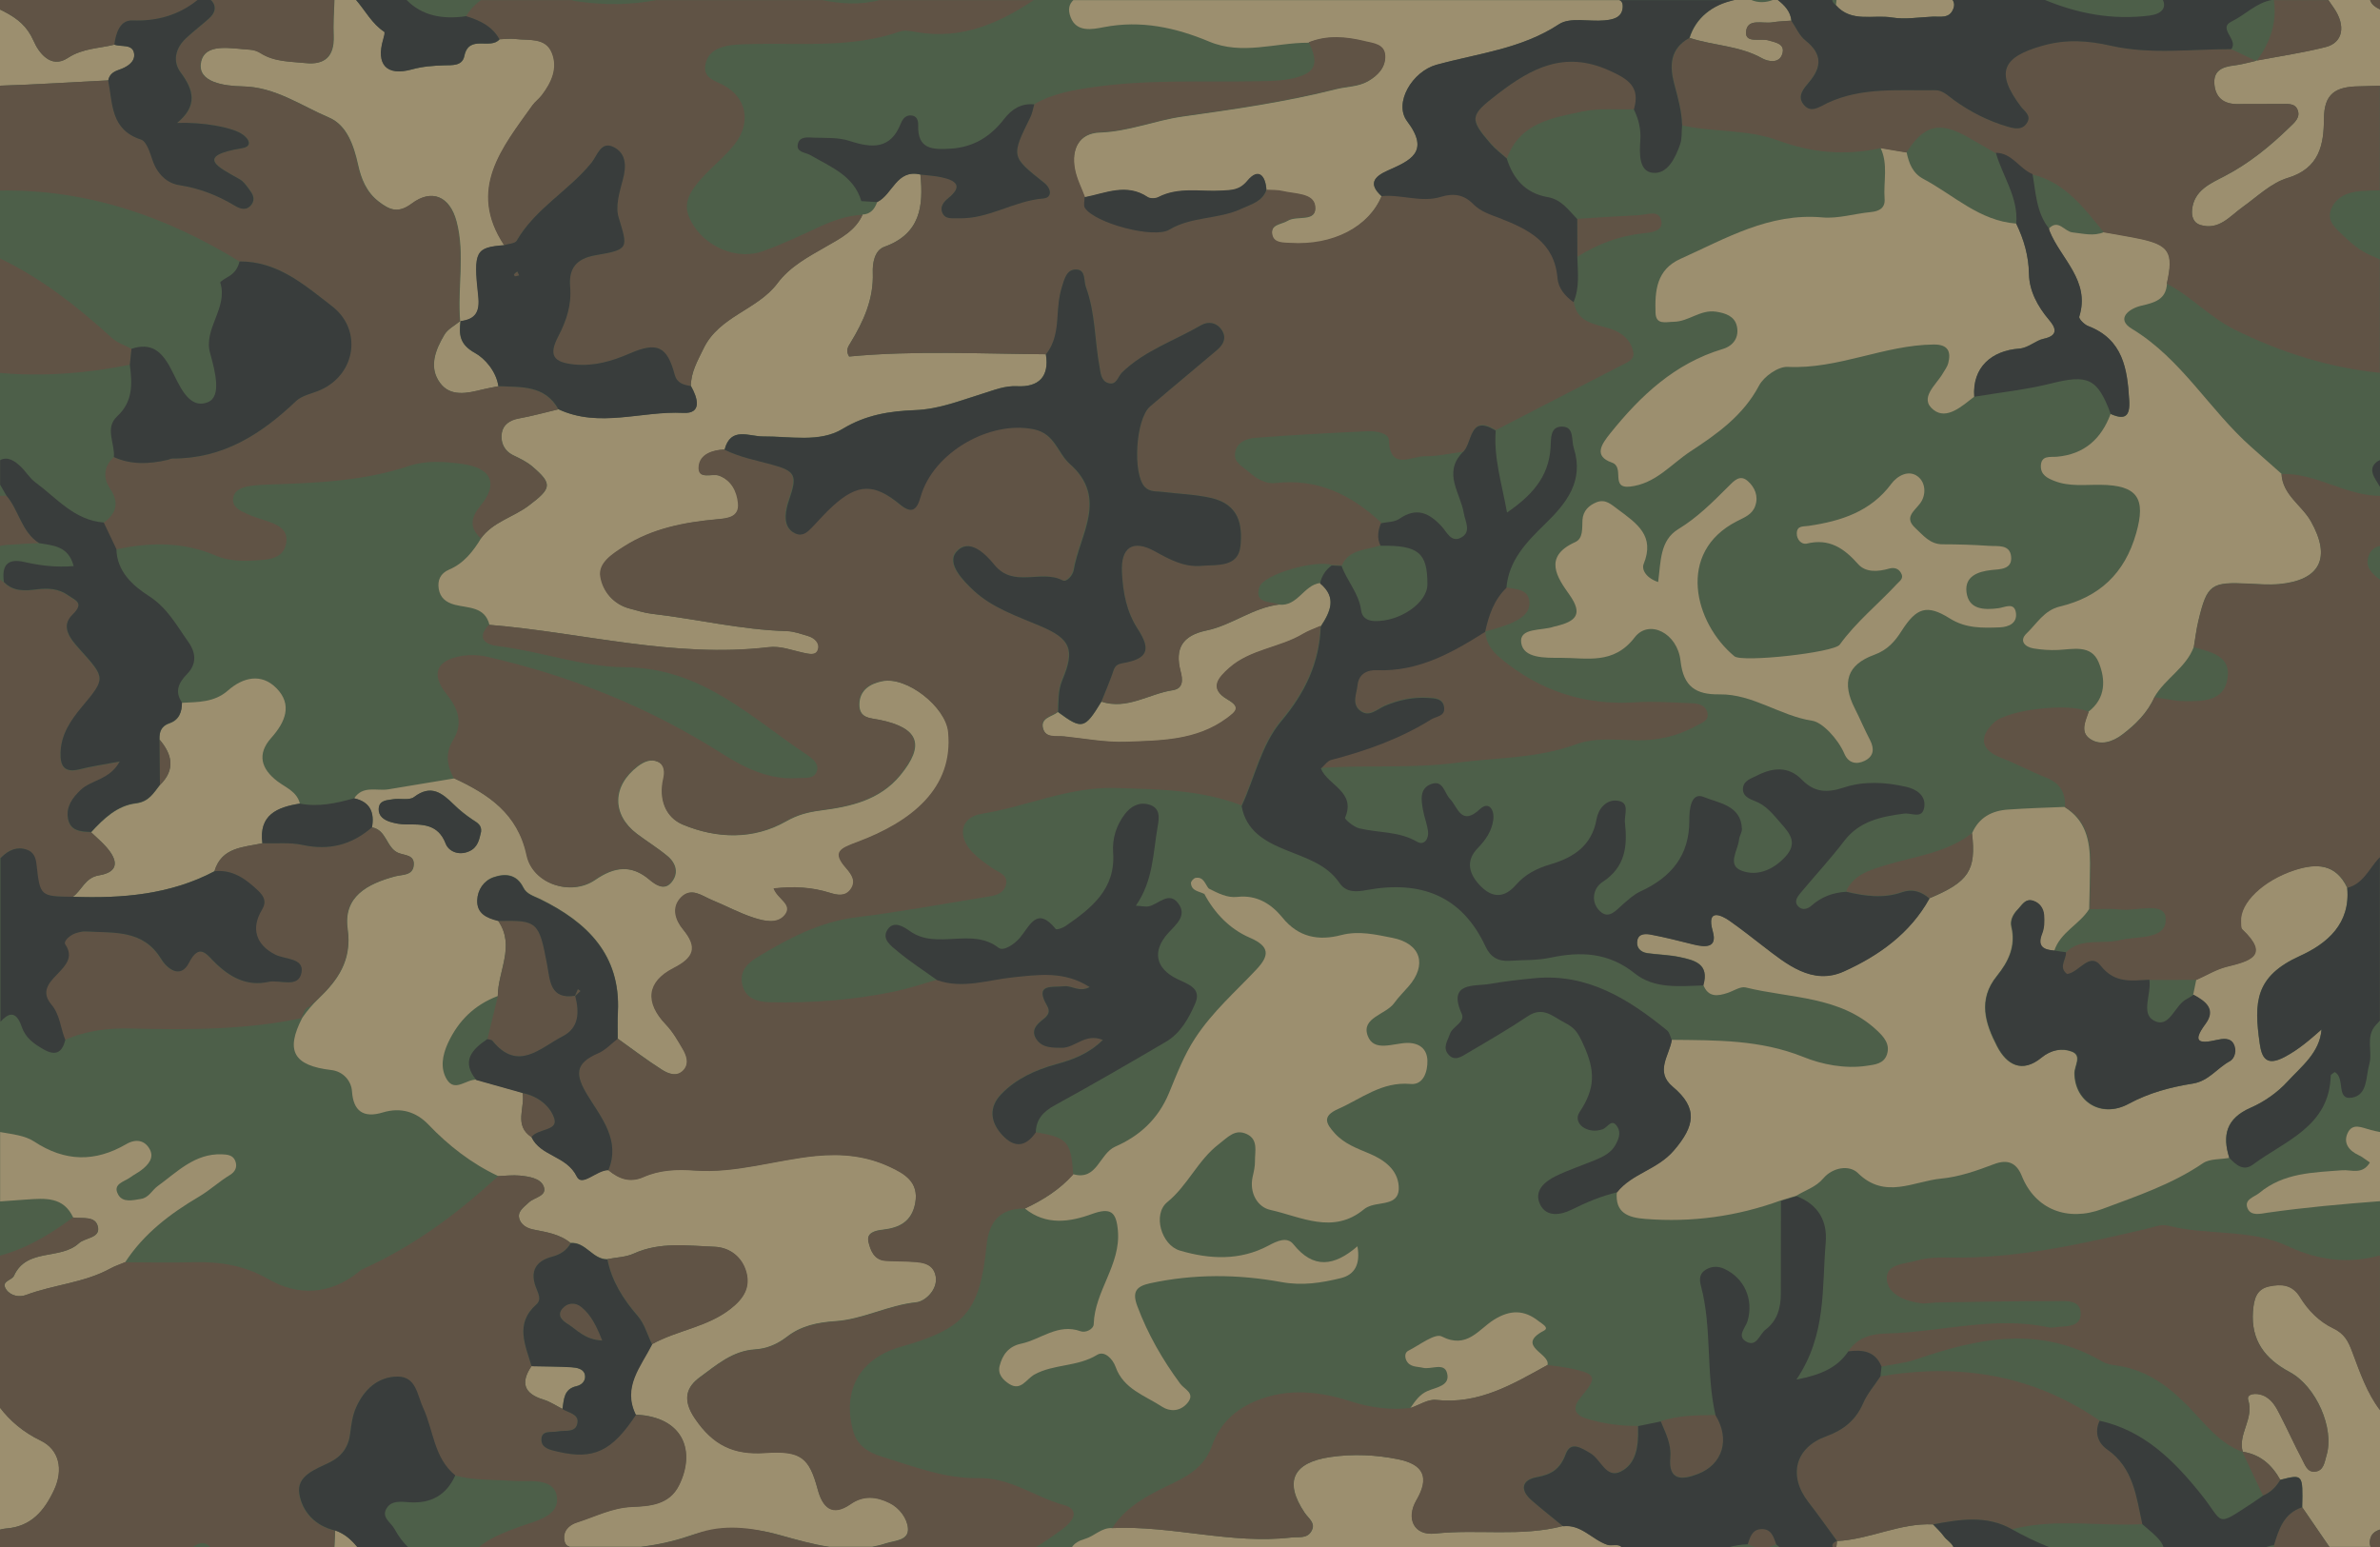 <?xml version="1.0" encoding="utf-8"?>
<!-- Generator: Adobe Illustrator 27.6.1, SVG Export Plug-In . SVG Version: 6.00 Build 0)  -->
<svg version="1.1" id="Layer_1" xmlns="http://www.w3.org/2000/svg" xmlns:xlink="http://www.w3.org/1999/xlink" x="0px" y="0px"
	 viewBox="0 0 2000 1300" style="enable-background:new 0 0 2000 1300;" xml:space="preserve">
<style type="text/css">
	.st0{fill:#4D5F49;}
	.st1{fill:#9C8F6F;}
	.st2{fill:#605345;}
	.st3{fill:#393D3C;}
</style>
<g>
	<rect class="st0" width="2000" height="1300"/>
	<g>
		<g>
			<path class="st1" d="M99.9,58.7c6.5-2.2,13.7-6.4,12.9-13.4c-1-8.7-10.8-5.6-16.6-7.8C83,40.8,69.4,40.5,57,48.7
				c-14.5,9.6-24.7-5-28.7-14.2C22.8,22,14.8,15.7,3.8,9.9C2.6,9.3,1.3,8.7,0,8v64c30.3-0.9,60.6-3,91-4.5
				C92,62.6,95.2,60.3,99.9,58.7z"/>
			<path class="st1" d="M45.5,1252.2c8.1-17.3,4.4-34-11.2-41.6c-14.8-7.1-25.8-16.6-34.3-27.8v102.6c1.6-0.5,3.3-0.8,5.2-1
				C26.2,1282.9,37.3,1269.6,45.5,1252.2z"/>
			<path class="st1" d="M1960.7,1116.1c-11.6-5.5-21.1-15.1-27.8-26.1c-6.6-10.8-15.8-11.2-25.9-9.1c-11.1,2.3-12.9,11.1-13.7,20.9
				c-1.9,24.4,10,40,30.8,51.1c22.4,12,37.8,47.5,31,70c-1.7,5.6-2.2,13.1-9.9,13.7c-6.5,0.5-8.3-6.2-10.7-10.6
				c-6.4-12-12-24.5-18.2-36.6c-3.5-6.7-6.8-13.7-14.6-16.9c-5.6-2.3-14.1-1.6-12.4,3.9c5.1,15.8-8.9,28.6-4.6,43.5
				c14.7,2.3,24.5,11,31.5,23.6l0,0c0,0,0,0,0,0c19.1-4.8,19.1-4.8,18.4,23c0,0,0,0,0,0c0,0,0,0,0,0c7.6,11.1,15.2,22.3,22.9,33.4
				h34.7c-0.7-1.5-1-3.1-0.7-5.2c0.8-5.7,4.2-8,8.5-9.4v-100.6c-10.9-14.4-16.8-31.7-23.2-48.7
				C1973.3,1126.9,1970.2,1120.6,1960.7,1116.1z"/>
			<path class="st1" d="M1972.6,952.6c-3.5,8.1,1.4,14.4,9.4,18.1c3.3,1.5,6.1,4,9.5,6.2c-6.4,10.6-15.7,5.9-23.2,6.5
				c-24.5,1.9-49.3,2.1-69.6,19c-4.4,3.6-13.1,5.4-10,13c2.8,6.8,11,4.5,16.6,3.7c31.5-4.5,63.1-7.3,94.8-9.7v-58.1
				c-2.6-0.5-5.1-1-7.6-1.7C1985.1,947.8,1976.8,942.9,1972.6,952.6z"/>
			<path class="st1" d="M1350.6,1298c-12.8-4.3-21.9-17.4-37.2-15.6c0,0,0,0,0,0c0,0,0,0,0,0c-35.3,9.2-71.6,2.4-107.3,6.3
				c-18.1,2-24.6-12.8-15.7-28.1c11-18.8,6.4-29.9-15.3-34.3c-18.8-3.8-37.9-4.7-57.1-1.9c-31.6,4.6-39.1,20.8-21.6,46.8
				c3.2,4.8,9.9,8.8,5.5,15.8c-3.8,6.2-10.6,4.3-16.6,5c-50.6,5.9-100.1-10.2-150.5-7.9c-9.1-0.6-15.1,6.8-23.1,9.1
				c-5,1.4-8.8,3.7-10.9,6.9h461.8C1360.2,1296.8,1354.1,1299.2,1350.6,1298z"/>
			<path class="st1" d="M253.9,855.5L253.9,855.5C253.9,855.5,253.9,855.5,253.9,855.5C253.9,855.5,253.9,855.5,253.9,855.5
				c-14.1,27.4-7.4,40,24.6,43.7c9.4,1.1,16.7,8.6,17.3,18c1.1,16.2,9.3,22.7,26,17.6c15-4.5,28-0.5,38.3,10.3
				c16.9,17.7,36.4,32.8,58.6,43.2l0,0c6.1-0.2,12.3-1,18.3-0.4c7.5,0.7,17,2.2,19.8,8.8c3.5,8.5-7.8,9.3-12.3,13.7
				c-4.5,4.3-10.8,8.1-7.5,15.2c1.9,4,5.8,6.6,10.1,7.4c11.3,2.3,22.9,3.8,32.3,11.4c12.8-1,18.4,13.8,30.8,13.7
				c7.5-1.5,15.6-1.6,22.3-4.7c22-10,45-6.5,67.6-5.7c13.3,0.5,23.4,8.9,26.9,21.4c3.4,12.6-2,22-13.3,30.8
				c-19.9,15.5-44.9,17.9-66,29.7l0,0c-9.5,18.6-25.1,35.8-13.6,59.1c40.1,1.8,50.7,30.7,36.3,59.5c-8.2,16.4-24.9,17.4-39.5,18
				c-16.8,0.7-30.8,8.2-46,13c-7.3,2.3-12.1,7.5-10.7,15.4c0.6,3.2,2.4,4.6,4.7,5.2h59.4c13.5-1.6,26.9-4.4,40.1-8.9
				c24.5-8.2,51.1-8.2,76-1.2c14.1,3.9,28.1,8,42.4,10.1h36c3.8-0.7,7.7-1.6,11.5-2.9c7.8-2.5,19.6-2.3,18.7-12.9
				c-0.7-8.2-7.1-17-15.6-21.2c-10.8-5.3-21.8-6.6-32.6,1c-15.7,10.9-23.6,2.6-27.6-12.2c-7.2-26.7-13.9-32.9-44.2-30.8
				c-26.4,1.8-43.8-6.4-59.1-29c-11-16.2-6.7-26.6,4.4-34.7c13.7-10,27.2-22,46.1-23.2c9.9-0.6,18.7-4.3,27-10.7
				c11.6-9,25.2-12,40.5-13c23.1-1.5,44.4-13.5,68.1-15.9c7.2-0.7,18.3-10.5,16.3-21.9c-2.2-12.5-14.1-11.9-24-12.5
				c-6.1-0.4-12.3-0.2-18.4-0.6c-9.7-0.7-12.5-9.2-14.1-15.9c-1.8-7.6,5.6-9.4,12.1-10.1c13.9-1.6,24.3-6.8,27.2-22.4
				c3.3-18-9.2-25-21.5-30.6c-19.5-9-39.7-11.3-62.2-9.1c-34,3.4-67,14.7-101.7,12.2c-14.5-1.1-29.3-0.6-42.9,5.5
				c-11.5,5.1-20.8,1.5-29.6-5.8c0,0,0,0,0,0c0,0,0,0,0,0c-9.7-0.2-22.2,14.4-26.5,5.4c-8.6-17.7-30.5-16.9-38.1-33.2
				c-15.1-9.9-5.1-24.7-7.5-37.1l0,0l0,0c-12.9-3.6-25.9-7.3-38.8-10.9c0,0,0,0,0,0c0,0,0,0,0,0c-8.4-0.5-18.1,10.8-24.8-0.2
				c-5.7-9.3-3.8-20.3,0.9-30.5c8.7-18.8,22.3-32.2,41.9-39.6c0-21.1,14.9-42.2,0.3-63.4c-9.4-2.3-18-6.1-17.5-17.4
				c0.4-8.7,5.5-16.3,13.6-19.1c9.7-3.4,19.5-2.8,25.1,8.6c2.8,5.7,9,7.2,14.5,9.9c39.3,19.4,67.3,46.8,65,94.5
				c-0.4,7.5-0.1,15.1-0.1,22.7c12.3,8.8,24.4,18,37.1,26.1c5.6,3.6,13.3,6.7,18.9,0c4.4-5.3,2-12-1.1-17.2
				c-4.2-7.1-8.1-14.2-14.1-20.5c-18-18.8-16-36,6.3-47.5c17.2-8.8,20.7-17.1,8-32.6c-6.2-7.5-10.2-18.3-1.4-27.1
				c8.5-8.5,17.2-1.1,25.4,2.3c12,4.9,23.4,11.2,35.7,15.1c8.5,2.7,19.7,5.4,25.9-2.4c7.1-8.9-6.3-13.3-9.4-22.3
				c16.6-1.9,32-1.2,47.3,3.7c6.1,1.9,12.6,3.1,17-2.5c5.3-6.7,1.5-12.5-3.4-18.2c-12-13.8-5-16.6,9.5-22
				c45.2-16.8,81.1-44.8,76.3-92.4c-2.1-21.1-35-47.2-55.9-42.8c-9.8,2-18.9,7.2-19.1,19.3c-0.2,12.1,9.5,11.6,17.6,13.3
				c32.6,6.7,37.6,21.1,16.8,46.4c-17.4,21.1-42,26.4-67,29.6c-10.7,1.4-19.2,3.6-29.1,9.2c-27.3,15.5-58,14.6-86.3,2.8
				c-14.8-6.1-20.5-21.5-16.4-38.7c1.1-4.9,1.3-11.4-4.6-14.1c-6.1-2.9-12-0.2-17.1,3.6c-21.7,16.5-22.1,40.6-0.8,56.8
				c8.5,6.4,17.6,12,25.8,18.8c7.3,6.1,9.5,14.7,3,22.2c-5.7,6.6-12.2,2.5-18-2.3c-15.2-12.9-29.6-11.2-45.8,0
				c-20.4,14.1-52.2,3.5-57.4-20.5c-7.5-35.1-32-51.3-61.1-64.8c-18.5,3.1-36.9,6.1-55.4,9.2c-9.8,1.6-21.5-3.6-28.8,7.6
				c13.5,3,17.2,11.9,15,24.4c12.4,2,12,17,22.1,21.4c5.3,2.3,13.6,1.4,13.1,10c-0.6,9.4-9.6,8.1-15.8,9.8
				c-23,6.2-43.6,16.9-39.8,44.1c3.8,26.6-8.5,43.3-24.7,58.8c-4.8,4.6-9.2,9.7-13,15.2L253.9,855.5z M341.3,692.7
				c-4.4,0-9-0.8-13.3-2.1c-5.2-1.6-10.1-4.8-9.7-11.1c0.4-7.3,7-7.1,11.9-7.9c5.9-1,13.8,1.2,17.8-1.9c14.3-10.8,23.5-3.4,33.3,6.2
				c4.8,4.7,10.2,9,15.8,12.8c4,2.6,7.9,4.6,7.2,10.2c-1.5,6.6-2.7,13.3-10.2,16.5c-8.8,3.8-17.1-0.2-19.5-6.5
				C368.1,692.3,355.1,692.7,341.3,692.7z"/>
			<path class="st1" d="M377.5,478.6c-7.5,3.2-10,9.1-8.8,16.3c1.2,7.3,5.9,11.3,13.5,13.3c11.2,2.9,25.3,1.4,29.1,16.9c0,0,0,0,0,0
				c78.3,6.4,155.3,28.2,234.8,18.8c10.2-1.2,19.6,2.7,29.3,4.7c4.4,0.9,10.5,2.6,12.2-2.4c1.9-5.7-2.7-10-8.4-11.7
				c-5.9-1.7-11.8-4-17.8-4.1c-38.4-1.1-75.7-10.2-113.7-14.6c-6-0.7-11.9-2.7-17.8-4.2c-14.2-3.5-23-14.7-25-26.9
				c-2-11.8,10.4-19.4,19.8-25.4c23.7-15.2,50.7-20.4,78.4-22.9c8.1-0.7,18.7-1.5,17.5-13.4c-1-9.9-5.4-19.2-15.9-23.2
				c-6.1-2.4-18.4,4.2-17.1-8.2c1.1-9.8,11.4-13.4,21.3-13.8c0,0,0,0,0,0c5.1-19.7,20.8-11,32.3-11.1c22.7-0.2,47.6,5.3,66.8-6.3
				c19.7-12,40-15,60.8-15.8c20.6-0.8,38.7-8.3,57.4-14c9.5-2.9,18.1-6.6,28.5-6.1c18.1,0.9,27.2-8,24.2-26.8c0,0,0,0,0,0
				c0,0,0,0,0,0c-55.4-0.4-110.8-3.3-165.4,1.9c-3.2-5.3-0.6-8.5,1.2-11.6c11-18.1,19.5-36.7,18.7-58.9c-0.3-7.5,1.3-18.7,9.7-21.7
				c30.4-10.9,33-34.3,30.3-60.8c-20.2-4.8-23.3,16.8-36.3,23.1h0c-2,6-5.5,10.2-12.2,10.6c0,0,0,0,0,0c-5.9,13.5-19,20.1-30.3,26.6
				c-15.2,8.8-30.5,16.7-41.2,31c-16.8,22.5-49,27.6-62.1,54.8c-5,10.3-10.6,19.8-10.7,31.6v0c0,0,0,0,0,0c5.7,10,9.7,23.4-6.5,22.6
				c-34.9-1.8-70.4,13-104.8-3l0,0c-11.1,2.6-22.1,5.7-33.2,7.7c-7.8,1.4-13.4,5.4-14.4,12.5c-1.1,7.6,1.9,14.8,10,18.6
				c5.4,2.6,11,5.3,15.5,9.1c17.7,15,16.1,18.7-2.6,32.9c-13.1,9.9-30.2,13.7-40.3,27.6C397.6,463.3,389.8,473.4,377.5,478.6z"/>
			<path class="st1" d="M861.3,1015.6c17.6,14.3,37.6,11.4,56.2,4.6c16.1-5.8,20.5-1.7,21.9,13.8c2.6,28.8-19.5,50.8-20.3,78.6
				c-0.1,4.5-7,7.6-11,6.1c-19.2-6.9-33.5,7-50.2,10.5c-10.3,2.2-15.5,9.2-17.9,18.7c-1.8,7.2,3.3,12,8.1,15.1
				c9.8,6.2,14.2-4,21.1-7.9c16.2-9,36.3-6.4,52.8-16.6c6-3.7,13,3.2,15.5,10.2c6.6,18.6,24.7,24,39,33.4c6.4,4.2,14.9,4.2,21-2.7
				c7.6-8.6-2.2-11.8-5.7-16.6c-14.9-20.2-27.3-41.7-36.1-65.3c-4.3-11.6-1.3-16.5,10.7-19.1c36.9-8,74-7.7,110.6-1
				c17.6,3.2,33.4,0.6,49.6-3.3c12-2.9,16.7-11.9,14.1-26.8c-19.5,16.8-37,19.3-53.8-1.7c-5.3-6.6-13.5-2.9-20.9,1.1
				c-24,12.8-49.4,11.6-74.5,4.2c-15.6-4.6-23.1-30.5-10.6-40.7c17.3-14.1,25.6-35.2,43.4-48.8c7.7-5.9,13.6-13.1,23.6-8.3
				c9.6,4.6,6.6,14.4,6.7,22.5c0.1,4.5-1,9.1-2,13.5c-2.9,13.5,4.3,25.3,14.8,27.6c25.8,5.7,52.8,21,78.8-0.5
				c1.7-1.4,3.9-2.4,6.1-3.1c9.6-3,24.2-0.7,23.1-16.3c-1-14.1-12.4-22.2-24.4-27.3c-10.7-4.5-21.3-8.3-29.3-17.1
				c-7.2-8-11.2-14.3,2.8-20.5c19.7-8.7,36.7-23.2,60.9-21c10.7,1,14.4-10.4,14.1-19.9c-0.4-9.7-6.9-14.7-17-14.6
				c-11.7,0.2-28.1,8-33.2-6.1c-5.5-15.2,15.2-17.6,22.3-27.4c3.5-4.9,7.9-9.2,11.9-13.8c15.9-18.1,10.8-36.2-13.4-41
				c-13.9-2.7-28.1-6.2-43.1-2.3c-18.8,4.9-35.8,2-49.3-14.7c-9.2-11.3-21.4-19.3-37.9-17.4c-8.6,1-16.4-3.2-24-7
				c-1.3,1.4-2.6,2.8-3.9,4.2l0,0v0c8.7,16.5,21.5,29.8,38.4,37.1c16.9,7.3,16.6,14.9,5.4,26.8c-17.5,18.6-36.6,35.2-51.1,57.2
				c-9.8,14.8-15.9,31.2-22.2,46.4c-9.4,22.7-25.5,36.5-45.1,45.1c-13.7,6-15.2,29-35.5,23.2c0,0,0,0,0,0
				C890.6,999.7,876.5,1008.4,861.3,1015.6z"/>
			<path class="st1" d="M281.7,1286.1c-0.2,4.6-0.4,9.3-0.6,13.9h19.2C295.4,1294,289.7,1288.8,281.7,1286.1z"/>
			<path class="st1" d="M61.5,1023.1C61.5,1023.1,61.5,1023.1,61.5,1023.1c7.8,1.2,19.4-1.9,21,8.6c1.3,8.8-11.1,8.3-16.2,13.1
				c-15.7,14.3-43.7,3.6-54.5,27.3c-1.8,4-11.4,4.4-6.5,11.5c3.8,5.5,11.2,6.7,16.7,4.6c23.2-8.7,48.7-10.1,70.8-22.2
				c3.9-2.1,8.3-3.5,12.4-5.3c15.6-24,37.9-40.9,62-55.1c9.3-5.5,16.9-12.7,26-18.2c4.4-2.7,6.4-6.6,4.6-11.6
				c-1.9-5.3-6.9-5.6-11.4-5.8c-22.8-0.8-37.6,14.9-54,26.8c-4.7,3.4-7.3,9.7-14,10.7c-6.8,1.1-15.1,3.3-19-3.5
				c-5.2-9.1,4.8-10.8,9.9-14.5c3.1-2.3,6.6-4,9.6-6.3c5.7-4.4,10.8-10.2,7-17.3c-4.1-7.7-11.6-9.2-19.7-4.5
				c-26.3,15.3-51.5,15-77.6-2.2c-7.8-5.1-18.4-6.1-28.5-7.9v58.3c7.4-0.5,14.8-1.1,22.3-1.6C38.2,1006.9,53.3,1005.6,61.5,1023.1z"
				/>
			<path class="st1" d="M1109.3,489.9L1109.3,489.9c-13.8,1.8-18.8,19.9-34.5,18.2c0,0,0,0,0,0c-22,2.6-39.8,17.4-61,21.8
				c-20.3,4.2-26.7,15.2-21.8,34.1c1.9,7.4,2.5,14.7-6.6,16.1c-20,3-38.3,16.7-59.9,9.6c0,0,0,0,0,0c0,0,0,0,0,0
				c-14,23.1-16.2,23.6-36.5,8.7l0,0c-4.9,4-14.8,4.7-12.4,13.8c2.3,8.5,11.1,6.2,17.6,6.8c17.4,1.8,34.8,5.2,52.1,4.6
				c29.3-1,59.3-0.9,84.8-19.8c7.7-5.7,12-9.3,0.7-15.8c-15.9-9.2-7.9-18.2,1.5-26.6c17.7-15.7,42.4-16.8,62-28.6
				c4.5-2.7,9.7-4.4,14.6-6.6c0,0,0,0,0,0C1117.9,514,1123.7,501.8,1109.3,489.9z"/>
			<path class="st1" d="M484.4,1164.8c5-1.1,8.2-5.2,7-9.9c-1.2-4.7-6.8-5.7-11.1-6c-11.2-0.7-22.5-0.7-33.7-0.9c0,0,0,0,0,0
				c-9.4,13.9-6.3,23.1,10.1,28.1c5.6,1.7,10.6,5.2,15.9,7.8C473.9,1176,473.6,1167.2,484.4,1164.8z"/>
			<path class="st1" d="M1583.7,167.1c0.6,7.5-4.3,10.4-11.5,11.1c-13.7,1.3-27.5,5.7-40.8,4.5c-44.7-4-81.1,17.7-119.2,34.8
				c-20.3,9.1-21.6,27-21,45.3c0.3,10.5,8.5,7.7,15.4,7.6c12.5-0.2,22.2-10.4,35.3-8.5c8.3,1.2,15.7,3.9,17.6,12
				c2.2,9.3-2.7,16.7-11.9,19.4c-40.3,12.1-69,39.2-94.4,70.8c-7.3,9.1-14.4,19.1,1.3,24.6c11.2,3.9-1.7,22.1,15.3,20.2
				c21.4-2.4,34.3-18.7,50.5-29.4c22.6-14.8,44.6-30.3,57.9-55.5c4-7.6,16-16.1,24-15.7c42.5,2.1,81-18.4,122.8-18.8
				c11.9-0.1,14.8,5.8,12.1,16c-0.8,2.8-2.8,5.4-4.3,8c-5.6,9.9-20.6,21-8,30.9c11.1,8.8,24-3.2,34.3-11.1
				c-1.8-24.9,14.8-38.7,37.7-40.4c7.9-0.6,13.7-6.9,20.7-8.3c13.6-2.9,9.2-10.3,4.5-15.8c-9.7-11.3-16.7-24.4-16.9-38.5
				c-0.3-15.4-4.3-29-10.7-42.4c-31.1-2.3-52.6-24-78.2-37.6c-9-4.8-12.1-13.2-14-22.3c0,0,0,0,0,0c0,0,0,0,0,0
				c-7.3-1.2-14.6-2.5-21.9-3.7C1586.9,138.1,1582.6,152.9,1583.7,167.1z"/>
			<path class="st1" d="M1741.6,195.3c-6.8-0.7-11.9-11.6-19.9-3.2l0,0c0.2,0.7,0.3,1.5,0.6,2.2c9.5,23.5,34.4,41.7,24.9,71.9
				c-0.5,1.7,4.3,6.6,7.4,7.8c29.5,11.3,33.1,36.1,34.6,62.7c0.8,13.5-3.8,16.5-15.6,11.2c-7.8,20.8-21.9,33.8-45,35.9
				c-5.7,0.5-13.4-1.5-13.6,7.9c-0.1,7.4,5.6,10.2,11.5,12.5c12.6,4.9,25.7,3,38.7,3.2c31.2,0.3,38.2,11.6,29.9,40.7
				c-9.6,33.8-30.9,53.6-64.2,61.6c-13.2,3.2-19.3,14.4-27.9,22.6c-6.3,6-1.7,11.3,5.8,12.6c6.7,1.1,13.7,1.6,20.5,1.3
				c12.9-0.6,28-4.8,34.3,10.4c5.9,14.4,6.1,30.1-8.5,41.4c0,0,0,0,0,0c0,0,0,0,0,0c-2.6,7.7-7.3,16.7,0.9,22.6
				c9,6.5,19.7,2.5,27.3-3.3c11.2-8.4,21.3-18.4,27.2-31.7c9.1-15.5,26.5-24.5,33-41.9c0,0,0,0,0,0c0,0,0,0,0,0
				c1.3-7.4,2.1-15,3.9-22.3c7.3-30.4,10.6-32.6,42.3-31c8.4,0.4,16.9,1.1,25.2,0.4c35.2-3.2,44.1-22.4,27-52.8
				c-7.7-13.7-23.8-22.2-24.7-39.9c-8.4-7.5-16.9-14.9-25.3-22.4c-35.3-31.2-58.6-74.1-100.4-99.4c-13.8-8.3-2.5-17,7.9-19.4
				c11.2-2.6,20.9-5.1,21.6-18.8c5.9-26.1,2.1-32.4-23.6-37.8c-9.7-2-19.5-3.6-29.2-5.3C1759.3,198.8,1750.5,196.2,1741.6,195.3z"/>
			<path class="st1" d="M1954.3,39.5c-19,4.8-38.5,7.7-57.8,11.3c0,0,0,0,0,0c0,0,0,0,0,0l-0.9,0.4c-6,1.3-11.9,3.1-17.9,3.8
				c-10.3,1.2-18.2,4.4-16.8,16.6c1.2,10.9,8.1,15.8,18.8,15.9c12.2,0.1,24.5-0.2,36.7-0.1c5.2,0.1,11.9-1.1,14.3,4.8
				c2.7,6.6-2.4,10.6-7,15.1c-16.4,15.9-33.8,30.1-54.4,40.8c-11.5,6-25.5,11.7-27.2,28c-0.6,5.8,1.1,11.2,6.9,13
				c15.8,4.7,24.7-7.3,35.5-15c12.3-8.8,24-20.4,37.9-24.5c26.8-8.1,30.4-28.1,30.5-49.7c0.1-21.3,9.8-27.1,29.6-27.3
				c5.8-0.1,11.7-0.3,17.5-0.5V7.9c-3.5-1.7-7.2-3.9-8.3-7.9h-35.1c1.6,2.3,3.1,4.6,4.7,6.8C1971.4,21.5,1969,35.8,1954.3,39.5z"/>
			<path class="st1" d="M1419.9,31.8C1419.9,31.8,1419.9,31.8,1419.9,31.8c20,6.6,41.9,6.5,61,17.2c4.8,2.7,14.8,4.9,17.1-4.5
				c1.9-7.8-6-8.9-11.8-10.6c-6.7-1.9-19.4,2.6-18.9-6.8c0.6-12.3,14.1-7,22.2-8.4c5.2-0.9,10.6-0.9,15.9-1.4h0
				c-0.8-7.9-5.7-12.9-11.4-17.5h-3.7c-6.4,2.5-12.7,2.8-19.1,0H1458C1439.1,3.7,1425.1,15.1,1419.9,31.8z"/>
			<path class="st1" d="M280.5,30.5c0.5,16.9-7.4,24.2-23.6,22.5c-12.8-1.3-26.1-0.9-37.7-8.3c-2.5-1.6-5.6-2.7-8.6-2.9
				c-15.6-0.9-38.8-6.6-41.7,11.1c-2.7,16.2,19.7,19.4,35.2,19.7c27.2,0.4,49,16.2,72.5,26.2c14.9,6.3,20.7,23.3,24.3,39.4
				c2.6,11.9,6.9,23,17.3,31.1c9.3,7.2,16.6,10.3,28.1,1.7c16.7-12.5,31.8-6.1,37.4,15.1c7.3,27.6,0.6,56,3,83.9l0.5-0.4
				c0,0,0,0,0,0c0,0,0,0,0,0c0,0.1,0,0.2,0,0.3c12.6-1.6,16.3-7.8,14.8-21.1c-4.2-38-2.1-40.8,21.9-42.7c-31.1-47-1.6-82,23.8-117.7
				c2.2-3,5.4-5.4,7.7-8.3c8.3-10.7,13.9-23,8.4-36c-5.4-12.8-19.2-10-30.2-11.3c-4.5-0.6-9.2,0.1-13.7,0.2c0,0,0,0,0,0c0,0,0,0,0,0
				c-7.7,9.1-25.8-4.4-29.6,14.1c-1.8,8.5-10.2,7.5-17.1,7.8c-9.1,0.3-17.8,0.9-26.9,3.4c-21.5,5.9-30.4-4.3-24.1-25.4
				c0.6-2,1.6-5.6,0.8-6.2C312.7,20.1,307,9,299.2,0h-18.1C280.6,10.2,280.1,20.4,280.5,30.5z"/>
			<path class="st1" d="M399.2,296.7c-13.2-7.3-13.5-15.6-12.2-26.8c0-0.1,0-0.2,0-0.3c0,0,0,0,0,0c-0.1,0.1-0.3,0.2-0.5,0.4
				c0,0,0,0,0,0c-4.5,3.7-10.3,6.6-13,11.3c-7.5,12.6-13.4,27.2-3.7,40.4c8.8,12,22.9,8.8,35.7,5.6c4.4-1.1,8.8-1.8,13.3-2.7
				C417.1,312,407.3,301.1,399.2,296.7z"/>
			<path class="st1" d="M220.5,708.6c-3.1-23.8,12.3-30.3,31.5-33.3c-2.4-10-11.6-13.3-18.8-18.7c-13.7-10.4-17.5-22.8-5.3-36.5
				c11.9-13.3,18.1-28,4.3-41.9c-12.6-12.7-28-9.1-40.7,2.1c-11.4,10-25,9.6-38.6,10.3c0,0,0,0,0,0c0,7.9-2.4,14.6-10.5,17.3
				c-6.8,2.3-8.6,7.1-8.4,13.5c10.8,12.6,13.6,25.4,0.4,38.3c-5.4,6.8-9.2,14.1-20.3,15.5c-15.7,1.9-27.1,12.9-37.5,24.2
				c0,0,0,0,0,0c4.3,4.1,8.9,8,12.8,12.4c9.5,10.8,11.3,20.9-6.2,23.8c-11.7,1.9-14.3,12.5-21.9,18c0,0,0,0,0,0
				c41.2,1.5,81.6-1.8,118.9-21.5C186.2,711.8,204.4,712.1,220.5,708.6z"/>
			<path class="st1" d="M1687.5,680.3c-13.7,0.9-24.6,6.7-30.3,19.9c0,0,0,0,0,0c3.6,31.2-2.8,40.9-35.8,54.7
				c-16.2,29.4-42.6,48.1-71.9,61.3c-26.6,12-48.4-6.3-67.9-21.3c-9.4-7.3-19-14.8-28.7-21.6c-5.6-3.9-19.3-11-13.6,9.2
				c4.1,14.4-6.6,13.5-16.4,11c-11.8-2.9-23.5-5.9-35.4-8.2c-4.1-0.8-10.2-1.3-11.5,4.4c-1.4,5.9,2,10.3,8.4,11.2
				c9.1,1.3,18.3,1.4,27.2,3.3c12.2,2.6,25,5.6,19.7,23.3c0,0,0,0,0,0c4.1,10.8,12.1,9.7,20.7,6.8c5-1.7,10.6-5.6,15-4.5
				c37.7,9.3,79.5,7,110.5,36.3c5.4,5.1,11,11.2,8.2,19.9c-2.6,8-10.2,8.6-16.8,9.6c-18.6,2.8-38-1.1-53.7-7.5
				c-36.2-14.5-73.1-13.9-110.4-14.3c-2.1,13.2-14.4,26.6,0.8,39.3c21.4,17.9,18.7,32.9,0.9,53.6c-13.9,16.1-35,19.2-47.8,34.9
				c-1.7,17.7,9.5,21.6,23.9,22.7c39.1,3.1,77-2.1,113.8-15.5c0,0,0,0,0,0c4.4-1.3,8.8-2.6,13.2-4c0,0,0,0,0,0
				c7.6-4.8,16.3-7.1,22.6-14.6c7.8-9.2,21.8-11.6,29.1-4.4c22.8,22.4,46.8,6.8,70,4.6c14.9-1.4,29.8-6.6,44-12
				c12.3-4.8,19.4-0.8,23.7,9.8c11.3,28.2,38.5,38.7,67.8,27.7c29.1-10.9,58.4-20.7,84.4-38.4c5.7-3.9,14.7-3.1,22.1-4.5
				c0,0,0,0,0,0c0,0,0,0,0,0c-6-19-2.6-33.2,17.9-42.1c11.5-5,22.7-12.9,31.1-22.1c11.7-12.8,27-24.2,28.5-43.7
				c-9.9,8.7-19,16.7-30.8,23c-15.6,8.3-19.4,0.7-21.1-11c-5-35.1-4-56.7,33.8-73.8c23.1-10.5,42.5-27.2,39.7-57.2c0,0,0,0,0,0
				c0,0,0,0,0,0c-9.6-20.4-26.1-20.9-44.5-14.9c-26.5,8.6-46,27.4-45,43.1c0.1,2.3-0.2,5.4,1.1,6.6c23.5,22.2,6.3,26.7-13.2,31.5
				c-8.8,2.2-16.8,7.2-25.2,10.9c-0.9,4.2-1.7,8.4-2.6,12.7h0c10.2,5.5,19.2,12.2,10,24.6c-11.4,15.4-5.1,16.7,9.4,13.4
				c5.2-1.2,11.4-2.2,14.4,3.5c2.6,5,1.2,12-3.4,14.4c-10.6,5.7-17.7,16.6-30.8,18.7c-18.8,3-36.8,7.7-54.2,17.1
				c-22.6,12.3-45-1.8-45.3-25.7c-0.1-6.3,6.7-14.9-2.3-18.3c-8.4-3.2-17.6-1.3-25.5,5.1c-16.4,13.5-29.2,5.9-37.2-9.5
				c-9.9-19.1-16.4-39.1-0.2-59.1c9.6-11.9,16.1-25.1,12.2-41.4c-1.3-5.3,1.4-10.6,5.3-14.5c3.6-3.6,6.2-9.5,12.9-7.3
				c5.6,1.8,8.7,6.6,9.1,12c0.4,5.2,0.2,10.9-1.6,15.6c-4.4,11.1,1.4,13.6,10.5,14.3c5.1-15.6,21.2-22,29.3-35l0,0
				c0.3-12.9,0.7-25.8,0.7-38.7c0-18.9-3.7-36.3-21.6-47.1c0,0,0,0,0,0c0,0,0,0,0,0C1719.2,678.7,1703.3,679.2,1687.5,680.3z"/>
			<path class="st1" d="M1633.5,1291c-2.6-3.7-6-6.7-9.1-10c-27.9-1.4-53.2,12.6-80.7,14c-0.2,1.7-0.4,3.4-0.6,5.1h98.4
				C1640.1,1296.4,1635.8,1294.2,1633.5,1291z"/>
			<path class="st1" d="M1206.9,1176.4c35.8,4,64.4-13.2,93.5-29.3c0,0,0,0,0,0c2.8-9.8-27.4-16-3-28.9c4.8-2.5-1.7-5.8-4.3-7.9
				c-12.3-9.8-24.1-9.8-37.8-1.2c-12.8,8-22.6,24.8-43.7,14c-5.8-3-18.8,7.3-28.2,12c-2.9,1.5-3,5.1-1.6,8.1c2.9,5.8,8.8,5,13.9,6.2
				c6.9,1.7,17.9-4.8,20.3,4.4c2.9,10.8-9,11.9-16.4,15.1c-6.7,2.9-10.5,8.6-14.4,14.3C1192.5,1180.8,1200,1175.6,1206.9,1176.4z"/>
			<path class="st1" d="M1016,747c-3.3-3.7-4.3-10.4-11.2-9.3c-1.6,0.2-4,2.8-4,4.3c0.3,6.8,6.8,6.9,11.2,9.2l0,0
				C1013.3,749.9,1014.6,748.5,1016,747z"/>
			<path class="st1" d="M899.7,14.5c4.9,12.9,18.2,10.2,28,8.3c31-6,60.1,0.3,88.3,12.1c27.9,11.7,55.7,0.9,83.5,1
				c15.6-6.3,31.5-4.8,47.1-1c6.9,1.7,16.8,2.2,17.2,12.2c0.4,9.8-6.2,16.6-14.4,21.3c-8.1,4.6-17.6,4.3-26.4,6.5
				c-42.6,10.8-86,17-129.5,23.1c-23.2,3.3-45.2,12.6-69.3,13.4c-17.7,0.6-24.3,14.4-21.1,31.1c1.5,8.1,5.5,15.7,8.4,23.5
				c17.6-3.4,35.1-12.1,53-0.2c2.1,1.4,6.5,1.3,8.9,0.1c17.2-8.8,35.6-4.3,53.5-5.5c8-0.5,14.7-0.2,21.4-8.3
				c9.3-11.2,15.2-4.4,16,7.8c4.6,0.3,9.3,0.1,13.6,1.1c10,2.4,25.6,1.6,27.1,12.3c2,14-15.1,7.5-22.8,12.2
				c-5.5,3.4-15.1,2.9-13.2,12.2c1.4,7.2,9.4,6.5,15.3,6.9c35.7,2.3,65.9-13.5,76.7-39.7c0,0,0,0,0,0c-11.3-10.2-6.5-16.3,5.1-21.5
				c18.6-8.3,36-15.5,16.4-41.4c-11.6-15.3,4.3-41.9,24.6-47.5c34.9-9.6,71.3-13.3,103-34.1c9.3-6.1,25.2-2,38.1-3.2
				c6.9-0.6,14.7-2.1,15.4-10.7c0.3-3.9-0.9-5.6-2.7-6.4H902C898.6,3.3,897.1,7.7,899.7,14.5z"/>
			<path class="st1" d="M1542.8,4.4C1542.8,4.4,1542.8,4.4,1542.8,4.4c13,14.9,31.3,7.7,47,10.3c11.1,1.8,22.8-0.2,34.2-0.7
				c6.5-0.3,14.3,1.9,17.5-6.8c1.1-3,0.6-5.3-0.6-7.2h-97.6C1543.2,1.5,1543,2.9,1542.8,4.4C1542.8,4.4,1542.8,4.4,1542.8,4.4z"/>
			<path class="st1" d="M1329.8,437c-0.4,6.8,0.8,15.5-6.2,18.6c-27.3,12.3-14.8,30-4.8,44.1c12,16.9,4.9,22.4-10.7,26.4
				c-0.7,0.2-1.5,0.2-2.3,0.5c-10.1,3.6-29.1,0.6-27.5,13.4c1.7,13.4,20.2,12.8,33.1,12.8c22.1-0.1,44.4,6.1,62.3-17.2
				c11.9-15.5,35.9-3.8,38.5,19.7c2.4,21.9,13,28.5,32.8,28.2c27.9-0.4,50.7,18,78,22.2c8.2,1.2,21.4,14.9,26.9,27.7
				c3.4,8,10.2,9.3,17.1,5.9c7.5-3.7,8.3-9.9,4.5-17.3c-4.6-8.8-8.4-17.9-12.9-26.8c-10.9-21.4-6.6-36.6,16.3-44.9
				c11.5-4.2,17.6-11.5,23.2-20.3c12.3-19.2,21-22.5,40.4-10.3c13.5,8.5,27.5,8,41.9,7.5c7.7-0.3,14.7-3.6,13.7-11.9
				c-1.2-9.7-9.3-4.9-14.7-4.2c-12.3,1.6-25.1,1.2-26.9-13.6c-1.5-12.9,9-17.2,21.1-18.5c6.8-0.7,17.6-0.3,16.4-11.4
				c-1.1-10.4-11.3-8.4-18.5-8.9c-13-0.9-26.1-1.3-39.1-1.3c-10.6,0-16.3-7.6-22.9-13.7c-9.4-8.7-1.4-13.7,3.9-20.5
				c5.4-7,5-17.6-1.8-22.8c-7.7-5.9-17.2-0.6-22.2,6.1c-17.4,23.5-42.4,31.4-69.5,35.4c-4.6,0.7-9.7-0.4-10,6.1
				c-0.2,5.4,4,9.8,8.4,8.8c19-4.6,31.3,3.9,43.2,17.3c6.3,7.1,16.6,6.4,26.1,3.7c3.8-1.1,7.7-0.3,9.9,3.7c2.6,4.5-0.8,6.4-3.5,9.3
				c-15.9,17.1-34.2,31.8-48,50.9c-4.8,6.7-82,15.2-88.5,9.8c-33.5-27.7-49.3-87.4,2.3-113.6c6.2-3.2,12.7-5.5,15.2-12.8
				c2.9-8.3-0.5-15.6-6-20.6c-6.9-6.4-12-0.3-17.1,4.8c-12.9,12.9-25.7,25.7-41.5,35.3c-15.6,9.5-14.7,27.1-17,44.5
				c-10.2-3.4-14-10.5-12.2-15.1c9.7-23.7-5.5-34-21.4-45.8c-5.9-4.3-10.3-8.9-17.8-6.3C1335.1,424.6,1330.3,429.3,1329.8,437z"/>
		</g>
	</g>
	<g>
		<path class="st2" d="M1991.5,1294.8c-0.3,2.1,0.1,3.8,0.7,5.2h7.8v-14.6C1995.6,1286.8,1992.2,1289.1,1991.5,1294.8z"/>
		<path class="st2" d="M1922.5,1047.2c-31.5-14.9-67.8-8.7-101-17.3c-5.4-1.4-12,1.4-18,2.8c-54.5,12.7-108.9,25.1-165.4,24.1
			c-9.1-0.2-18.7-0.1-27.3,2.5c-10,3-27.3,2.4-25.1,17.2c1.8,11.6,16,17.2,28.8,18.7c4.5,0.5,9.1-0.7,13.7-0.7
			c32.9-0.5,65.9-1.2,98.8-1.1c8.5,0,21.8-1.7,21.5,10.9c-0.3,11.7-13.3,9.8-22.1,11.1c-1.5,0.2-3.1,0.4-4.6,0.1
			c-46.1-10-91.3,4.1-137,5.1c-13,0.3-24.1,3.7-31.7,15c12-1.6,22.7-0.2,27.9,12.8c9.7-2,19.7-2.8,29-6
			c52.4-18.1,104.4-28.8,156.3,1.6c3.2,1.9,7.2,2.8,10.9,3.3c25.7,3.2,44.8,17.1,62.3,35.2c13.5,14,25.4,30.3,44.8,37.5
			c0.1,0,0.2,0.1,0.3,0.1c-4.3-14.9,9.7-27.8,4.6-43.5c-1.8-5.5,6.8-6.2,12.4-3.9c7.8,3.2,11.2,10.2,14.6,16.9
			c6.3,12.1,11.8,24.6,18.2,36.6c2.4,4.4,4.2,11.1,10.7,10.6c7.7-0.6,8.2-8.1,9.9-13.7c6.8-22.5-8.7-58.1-31-70
			c-20.7-11.1-32.6-26.7-30.8-51.1c0.8-9.8,2.6-18.6,13.7-20.9c10.1-2.1,19.3-1.7,25.9,9.1c6.7,11,16.2,20.6,27.8,26.1
			c9.5,4.5,12.7,10.8,16.1,20c6.4,17.1,12.3,34.4,23.2,48.7V1055C1976,1061.5,1950.5,1060.4,1922.5,1047.2z"/>
		<path class="st2" d="M893.9,1264.7c-24.2-6.6-44.8-23.2-71.7-22.6c-28,0.6-54.1-9.7-80.5-17.8c-11.5-3.5-21.2-9.1-24.7-21.6
			c-9.6-34.2,5.6-61.2,39.9-70.9c54.2-15.4,66.6-29.8,72.2-85.6c2-19.6,11.3-30.9,32.1-30.6c15.2-7.2,29.3-16,40.7-28.6c0,0,0,0,0,0
			c-2-28-4.7-31-31.7-35.6c-8.4,12.2-17.9,13.3-28.1,2.3c-10.4-11.2-11.3-23.7-0.7-34.6c12.4-12.7,28.5-20.1,45.7-24.9
			c14.1-3.9,27.8-8.8,39.5-20.5c-15-6-23.3,6.8-34.7,6.6c-7.8-0.1-15.8,0.2-20.8-6.7c-5.4-7.4-0.5-12.7,5.3-17.2
			c4-3.1,6.4-6.2,3.3-11.5c-11.1-19,4.6-15,14.3-16.3c6.6-0.8,12.7,5.4,21.5,0.7c-21.2-13.8-43-10.4-64.6-8.2
			c-21.1,2.2-42,9.9-63.4,2.2c0,0,0,0,0,0c-11.8,3.3-23.4,7.3-35.4,9.8c-34.6,7.3-69.7,9.9-105,9.1c-10.2-0.2-20.5-2.8-23.3-14.7
			c-2.7-11.7,4.7-18.4,13.7-23.8c25.6-15.4,51.5-29.1,82.2-32.9c36.4-4.4,72.5-11.2,108.7-17c6.8-1.1,14.5-2,16.8-9.8
			c2.6-9.1-6.1-10.7-11.5-14.6c-5.6-4-11.3-7.9-16.1-12.8c-13.3-13.3-10.9-29.8,7.2-32.7c37.6-6,72.8-22.8,112.2-21.7
			c36.1,1,71.8,1.4,106.1,14.5c11.1-23.8,16.3-51.1,33.3-71.3c19.9-23.7,32.1-48.9,33.2-79.5c0,0,0,0,0,0
			c-4.9,2.2-10.1,3.9-14.6,6.6c-19.6,11.8-44.2,12.9-62,28.6c-9.5,8.4-17.5,17.4-1.5,26.6c11.3,6.6,7,10.1-0.7,15.8
			c-25.5,18.8-55.5,18.7-84.8,19.8c-17.3,0.6-34.8-2.8-52.1-4.6c-6.5-0.7-15.3,1.7-17.6-6.8c-2.5-9.1,7.4-9.8,12.4-13.8v0
			c0.4-9.1-0.1-18.1,3.6-26.9c10.9-25.6,6.9-34.5-18.3-45.2c-19.7-8.4-40.6-15.3-56.3-30c-8.9-8.3-22.8-22.6-14.6-32.3
			c10.5-12.4,24.4,1.4,32,10.7c16.2,19.9,39.4,3.7,57.3,13.1c3.6,1.9,8.7-4.5,9.4-8.5c4.9-29.9,29.4-60.5-3.3-89.4
			c-10.3-9.1-12.3-25.2-30-29c-37-7.8-84.9,19.3-95.4,56.8c-3.1,10.9-7.2,14.6-17.3,6.3c-21.7-18-35.5-17.7-56.3,1.2
			c-6.2,5.6-11.7,12-17.5,18c-3.8,4-7.8,7.9-13.9,5.3c-6.5-2.7-8.5-8.6-8.3-15c0.2-4.4,1.3-9,2.8-13.2c7.1-20.7,5.9-24.2-14.9-29.9
			c-13.3-3.6-26.8-6.2-39.3-12.4c0,0,0,0,0,0c0,0,0,0,0,0c-9.9,0.4-20.2,4-21.3,13.8c-1.4,12.5,11,5.8,17.1,8.2
			c10.5,4.1,14.9,13.3,15.9,23.2c1.2,11.9-9.3,12.6-17.5,13.4c-27.7,2.5-54.7,7.7-78.4,22.9c-9.4,6-21.8,13.7-19.8,25.4
			c2,12.2,10.8,23.3,25,26.9c5.9,1.5,11.8,3.5,17.8,4.2c38,4.4,75.3,13.5,113.7,14.6c6,0.2,12,2.4,17.8,4.1c5.7,1.7,10.3,6,8.4,11.7
			c-1.7,5-7.8,3.3-12.2,2.4c-9.7-2.1-19-6-29.3-4.7c-79.5,9.4-156.5-12.3-234.8-18.8c0,0,0,0,0,0l0,0c-11,11.9-2.3,16.8,7.9,18
			c35.7,4.3,71.1,17.5,106,17.7c65.2,0.3,106.2,42.3,153.9,73.9c4.2,2.8,9.6,7.3,8,13c-2.1,7.5-9.9,5.8-15.7,6.2
			c-24.4,2-45.5-8.7-64.6-20.8c-61.1-38.8-127-65.2-197.4-81.2c-6.6-1.5-13.8-1.7-20.4-0.7c-22,3.5-26.9,15.4-12.8,32.8
			c9.8,12.1,13.3,24.5,5.2,37.7c-7,11.5-5.3,21.6,0.4,32.3c0,0,0,0,0,0c29.1,13.5,53.6,29.8,61.1,64.8c5.1,24.1,37,34.6,57.4,20.5
			c16.2-11.2,30.6-12.9,45.8,0c5.7,4.8,12.2,8.9,18,2.3c6.5-7.4,4.3-16.1-3-22.2c-8.1-6.8-17.3-12.4-25.8-18.8
			c-21.3-16.2-20.9-40.3,0.8-56.8c5.1-3.8,10.9-6.5,17.1-3.6c5.9,2.7,5.7,9.2,4.6,14.1c-4,17.2,1.7,32.6,16.4,38.7
			c28.4,11.8,59,12.7,86.3-2.8c9.9-5.6,18.4-7.8,29.1-9.2c25-3.3,49.6-8.5,67-29.6c20.8-25.3,15.8-39.6-16.8-46.4
			c-8.2-1.7-17.9-1.2-17.6-13.3c0.2-12.2,9.3-17.3,19.1-19.3c20.9-4.4,53.8,21.7,55.9,42.8c4.7,47.6-31.2,75.5-76.3,92.4
			c-14.5,5.4-21.6,8.3-9.5,22c5,5.7,8.7,11.4,3.4,18.2c-4.4,5.6-10.9,4.4-17,2.5c-15.2-4.8-30.6-5.6-47.3-3.7
			c3.1,9,16.5,13.4,9.4,22.3c-6.3,7.8-17.5,5.1-25.9,2.4c-12.3-3.9-23.7-10.2-35.7-15.1c-8.2-3.4-16.9-10.7-25.4-2.3
			c-8.8,8.8-4.8,19.6,1.4,27.1c12.7,15.4,9.2,23.8-8,32.6c-22.3,11.4-24.3,28.7-6.3,47.5c6,6.3,9.9,13.4,14.1,20.5
			c3.1,5.3,5.5,11.9,1.1,17.2c-5.6,6.7-13.3,3.6-18.9,0c-12.8-8.1-24.8-17.3-37.1-26.1c0,0,0,0,0,0c-5.4,4.1-10.3,9.5-16.3,12.1
			C483,893.6,483,903,494.1,921c11.1,18.1,27.6,37.4,17.1,62.4c0,0,0,0,0,0c8.8,7.3,18.1,10.9,29.6,5.8c13.7-6.1,28.4-6.6,42.9-5.5
			c34.7,2.5,67.7-8.8,101.7-12.2c22.5-2.2,42.7,0,62.2,9.1c12.2,5.7,24.8,12.6,21.5,30.6c-2.9,15.7-13.2,20.8-27.2,22.4
			c-6.5,0.7-13.9,2.5-12.1,10.1c1.6,6.7,4.4,15.1,14.1,15.9c6.1,0.5,12.3,0.3,18.4,0.6c9.9,0.6,21.8,0.1,24,12.5
			c2,11.3-9.1,21.1-16.3,21.9c-23.7,2.4-44.9,14.4-68.1,15.9c-15.3,1-28.9,4.1-40.5,13c-8.3,6.4-17.1,10.1-27,10.7
			c-18.9,1.1-32.4,13.2-46.1,23.2c-11.2,8.1-15.4,18.5-4.4,34.7c15.3,22.6,32.7,30.8,59.1,29c30.3-2.1,37,4.1,44.2,30.8
			c4,14.8,11.9,23.1,27.6,12.2c10.8-7.6,21.9-6.3,32.6-1c8.6,4.2,14.9,13,15.6,21.2c0.9,10.6-10.9,10.4-18.7,12.9
			c-3.9,1.2-7.7,2.2-11.5,2.9h137.8c7.6-4.7,15-9.8,22.3-15.2C901.2,1278.9,908.5,1268.7,893.9,1264.7z"/>
		<path class="st2" d="M584.8,1288.9c-15.3,5.7-30.7,9.2-46.3,11.1H697c-14.2-2.1-28.2-6.2-42.3-10.1
			C631.4,1283.4,607.5,1280.5,584.8,1288.9z"/>
		<path class="st2" d="M474.4,1294.8c-1.5-7.9,3.4-13.1,10.7-15.4c15.2-4.8,29.2-12.3,46-13c14.6-0.6,31.3-1.6,39.5-18
			c14.4-28.8,3.8-57.8-36.3-59.5v0c-20.1,30.6-35.6,37.9-65.6,30.9c-6-1.4-13.5-2.7-13.8-9.6c-0.4-8.9,8.3-6.3,13.7-7.4
			c6.2-1.3,15.5,1.6,16.6-7.6c0.8-7.1-7.7-8.1-12.6-11.2c-5.3-2.7-10.3-6.1-15.9-7.8c-16.4-5-19.5-14.2-10.1-28.1c0,0,0,0,0,0
			c0,0,0,0,0,0c-5.1-17.8-14.3-35.7,4-51.9c4.8-4.2,1.4-9.6-0.4-14.6c-4.9-13.3-0.1-21.8,13.5-25.5c6.9-1.8,12.5-5.2,15.7-11.7
			c0,0,0,0,0,0c-8.7-7-19.3-8.9-29.8-10.9c-6.4-1.2-12.4-4.1-13.5-10.5c-0.9-5.5,4.4-8.8,8.3-12.6c4.5-4.3,15.9-5.2,12.3-13.7
			c-2.8-6.6-12.3-8-19.8-8.8c-6-0.6-12.2,0.2-18.3,0.4c0,0,0,0,0,0c0,0,0,0,0,0c-34.2,31.6-71.2,59.1-114.1,78.3
			c-1.4,0.6-2.5,1.7-3.7,2.7c-23.7,18.8-50.5,19.9-75.1,5.7c-20.5-11.8-41-14.9-63.4-14.3c-19.1,0.5-38.2,0.1-57.3,0
			c-4.2,1.7-8.5,3.1-12.4,5.3c-22.1,12.1-47.6,13.5-70.8,22.2c-5.5,2.1-12.9,0.9-16.7-4.6c-4.9-7.1,4.7-7.5,6.5-11.5
			c10.8-23.7,38.9-13,54.5-27.3c5.2-4.7,17.5-4.3,16.2-13.1c-1.5-10.5-13.1-7.4-21-8.6c0,0,0,0,0,0c0,0,0,0,0,0
			c-19.9,14.8-40.1,26.5-61.5,32.1v127.6c8.5,11.1,19.5,20.6,34.3,27.8c15.6,7.5,19.3,24.3,11.2,41.6c-8.2,17.5-19.3,30.7-40.3,32.3
			c-1.8,0.1-3.6,0.5-5.2,1v14.6h162.2c5-3.6,10.1-5.3,14.6,0h104.2c0.2-4.6,0.5-9.3,0.6-13.9c-16.9-3.8-27.8-16-30.1-31.1
			c-2.3-15,13.7-20.3,25.1-25.9c10.7-5.3,16.3-13,17.7-24.6c0.9-7.5,2.1-15.3,5.1-22.1c6.6-14.7,18.2-25.6,34.8-25.6
			c15.5,0,16.3,15.2,21.3,26.1c8.8,19,9,42.2,27.1,56.9c15.6,4.2,31.7,3.4,47.6,4.5c13.8,1,34.9-3.2,37.8,12.5
			c3.2,17.3-17.6,21.1-31.6,26.2c-12.1,4.4-24.1,9-33.8,17h76.6C476.9,1299.4,475,1298,474.4,1294.8z"/>
		<path class="st2" d="M2000,7.9V0h-8.3C1992.8,3.9,1996.5,6.2,2000,7.9z"/>
		<path class="st2" d="M1952.9,99.8c-0.1,21.6-3.7,41.6-30.5,49.7c-13.9,4.2-25.6,15.8-37.9,24.5c-10.8,7.7-19.7,19.7-35.5,15
			c-5.8-1.8-7.5-7.1-6.9-13c1.7-16.3,15.6-22,27.2-28c20.6-10.7,37.9-24.9,54.4-40.8c4.6-4.4,9.7-8.5,7-15.1
			c-2.4-5.8-9-4.7-14.3-4.8c-12.2-0.1-24.5,0.2-36.7,0.1c-10.6-0.1-17.5-5-18.8-15.9c-1.4-12.3,6.5-15.5,16.8-16.6
			c6-0.7,11.9-2.5,17.9-3.8c-6.9-3.3-13.8-6.6-20.7-9.9c-33.7,0-68,4.6-100.8-2.8c-20.1-4.6-37.6-5.7-57.4-0.2
			c-34.4,9.6-40,22.7-18.7,51.1c3.1,4.1,9,7.4,5.4,13.6c-3.9,6.6-10.7,5.1-16.5,3.4c-16.3-4.7-31.3-12.4-45-22.3
			c-5-3.6-9.4-8.4-15.9-8.3c-30.4,0.5-61.3-2.8-90.3,10.7c-6.7,3.1-14.2,9.3-20.5,0.9c-5.1-6.8,0.5-13.1,4.9-18.3
			c10.9-12.8,11.1-23.9-2.9-35c-5.1-4.1-8-11-11.9-16.6l0,0c-5.3,0.4-10.7,0.5-15.9,1.4c-8.2,1.4-21.6-3.9-22.2,8.4
			c-0.5,9.4,12.2,4.8,18.9,6.8c5.8,1.7,13.7,2.8,11.8,10.6c-2.3,9.4-12.4,7.1-17.1,4.5c-19.1-10.8-40.9-10.6-61-17.2c0,0,0,0,0,0
			c0,0,0,0,0,0c-16.4,8.9-16.6,23.5-12.7,38.7c3,11.5,6.3,22.9,6.6,34.8c0,0,0,0,0,0c0,0,0,0,0,0c26.7,5.9,54.7,3,81,12.8
			c27.7,10.2,56.3,12.8,85.4,6.3c7.3,1.2,14.6,2.5,21.9,3.7c0,0,0,0,0,0c14.8-23.1,27.6-26.5,51.2-13.2c8,4.5,15.9,9.1,23.8,13.7
			c0,0,0,0,0,0c0,0,0,0,0,0c13.7,0.2,19.6,13.4,30.8,17.9c27.9,6.7,43.5,28.4,60.2,48.7c0,0,0,0,0,0c9.7,1.8,19.5,3.3,29.2,5.3
			c25.7,5.3,29.5,11.6,23.6,37.8c20.4,10.5,35.8,27.9,56.5,38.3c39.9,19.9,80.7,32.3,122.5,36.6V218c-2.6-1.2-5.1-2.4-7.7-3.5
			c-8.3-3.4-15.8-9.6-22.3-15.9c-6.2-6.1-15.3-12.4-10.7-23.2c4.3-10.1,13.7-13.8,24.2-14.8c4.6-0.4,9.2-0.5,13.8-0.6
			c0.9,0,1.8,0,2.7,0V72c-5.8,0.2-11.7,0.4-17.5,0.5C1962.7,72.8,1953,78.6,1952.9,99.8z"/>
		<path class="st2" d="M178.7,1.5c3.9,5.4,1.3,10.2-3,14.1c-6.2,5.6-13,10.7-19.1,16.4c-9,8.3-11.7,19.4-4.6,28.9
			c11,14.7,14.6,28-3,42.4c21.8-0.8,44.5,3.5,53.5,8.7c6.9,4,10.5,11,1.2,12.5c-40.5,6.7-20,15.9-2,26.2c3.2,1.8,5.5,5.2,7.8,8.3
			c2.8,3.7,5.4,8,2.3,12.5c-4,5.8-9.4,4.3-14.2,1.4c-14.5-8.7-29.6-14.6-46.7-17.3c-10.5-1.6-18.7-9.6-22.5-20.9
			c-2.2-6.3-5-15.9-9.7-17.4C92.9,109,94.8,86.9,91,67.6C60.6,69,30.3,71.1,0,72v88.1c73.3-1.1,139.5,21.7,201.2,59.6
			c32.2-0.3,54.6,19.7,77.7,37.6c25.6,19.7,20.1,57.1-9.7,70.4c-6.9,3.1-15.4,4.5-20.6,9.4c-29.2,27.9-61.4,48.5-103.7,48.2
			c-1.5,0-2.9,0.9-4.4,1.2c-15.2,3.4-30.2,4.2-44.9-2.4c0,0,0,0,0,0c0,0,0,0,0,0c-8.7,8-9,17.7-3.1,26.5c8.1,12.1,5.2,20.9-5.5,28.8
			c3.6,7.4,7.1,14.8,10.6,22.3c0,0,0,0,0,0c28.3-6.1,56.1-6.6,83.5,5.1c13,5.6,27,4.8,40.8,3.6c8.9-0.8,16.9-4,18.6-13.9
			c1.8-10.5-5.5-14.9-14-17.9c-6.5-2.3-13.2-4.1-19.4-7c-5.5-2.5-12.1-5.5-11.2-12.8c0.9-7,7.5-9.3,13.7-10.3c6-1,12.2-1.2,18.3-1.4
			c39.1-1.3,78-2.9,115.7-15.5c14.6-4.9,30.5-3.8,45.7-1.6c23.9,3.5,29.5,16.7,14.6,34.8c-8.2,10-9.9,18.5,0.2,27.6
			c10.1-13.8,27.3-17.7,40.3-27.6c18.7-14.2,20.3-18,2.6-32.9c-4.5-3.8-10.1-6.5-15.5-9.1c-8.1-3.9-11.1-11-10-18.6
			c1-7,6.6-11.1,14.4-12.5c11.2-2,22.2-5.1,33.2-7.7l0,0c0,0,0,0,0,0c-11.4-20.5-31.5-18.5-50.5-19.4c-4.4,0.9-8.9,1.6-13.3,2.7
			c-12.8,3.2-26.9,6.4-35.7-5.6c-9.7-13.2-3.8-27.8,3.7-40.4c2.8-4.7,8.5-7.6,13-11.3c0,0,0,0,0,0c-2.4-27.9,4.3-56.3-3-83.9
			c-5.6-21.2-20.7-27.6-37.4-15.1c-11.5,8.6-18.8,5.5-28.1-1.7c-10.4-8.1-14.7-19.1-17.3-31.1c-3.6-16.1-9.4-33.1-24.3-39.4
			c-23.5-10-45.2-25.7-72.5-26.2c-15.5-0.3-37.9-3.4-35.2-19.7c2.9-17.6,26.1-11.9,41.7-11.1c2.9,0.2,6.1,1.3,8.6,2.9
			c11.6,7.4,24.9,6.9,37.7,8.3c16.2,1.7,24.1-5.7,23.6-22.5c-0.3-10.2,0.2-20.4,0.7-30.5H177.4C177.8,0.4,178.3,0.9,178.7,1.5z"/>
		<path class="st2" d="M109.1,306.5C109.1,306.5,109.1,306.5,109.1,306.5c0.5-4.4,0.9-8.9,1.4-13.4c-5.4-2.9-11.6-4.8-16-8.7
			C65.7,258.2,35.4,234.1,0,217.2v96.2C35.2,316.5,71.6,314,109.1,306.5z"/>
		<path class="st2" d="M28.3,34.5c4,9.2,14.2,23.8,28.7,14.2c12.5-8.2,26-7.9,39.2-11.2c1.2-9.7,4.7-20.6,15-20.3
			c21,0.7,38.9-4.4,55.3-17.2c0,0,0,0,0.1,0H0v8c1.3,0.7,2.6,1.3,3.8,1.9C14.8,15.7,22.8,22,28.3,34.5z"/>
		<path class="st2" d="M391.6,13.6C391.6,13.6,391.6,13.6,391.6,13.6c11.4,3.6,21.9,8.4,28,19.4c0,0,0,0,0,0
			c4.6-0.1,9.2-0.8,13.7-0.2c11,1.4,24.8-1.4,30.2,11.3c5.5,13-0.2,25.3-8.4,36c-2.3,3-5.5,5.3-7.7,8.3
			c-25.5,35.7-55,70.6-23.8,117.7c3.6-1.2,9.1-1.3,10.5-3.7c15.6-27,43.8-42,62.9-65.6c4.9-6,7.8-18.2,18.2-13.3
			c11.2,5.2,11.2,16.3,8,27.9c-2.8,10.1-6.3,21.9-3.5,31.2c7.9,26.1,9.1,27-19.4,32c-16.3,2.8-22.7,11.2-21.3,26.5
			c1.3,15-3,28.2-9.9,41.5c-8.4,16-4.5,22,13.5,23.8c16.5,1.6,31.4-2.7,46.6-9.3c23.2-10.1,31.4-5.7,37.6,17.6
			c2,7.6,7.6,8.8,13.7,9.8v0c0-11.7,5.7-21.2,10.7-31.6c13.2-27.3,45.3-32.3,62.1-54.8c10.7-14.3,25.9-22.2,41.2-31
			c11.3-6.5,24.4-13.1,30.3-26.6c0,0,0,0,0,0c-0.1,0-0.3,0-0.4,0c0,0,0,0,0,0c0,0,0.4,0,0.4,0c-13.3,0.6-25.4,5.1-37.3,10.6
			c-15.3,7.1-30.5,14.3-46.4,20c-20.7,7.4-45.9-2.4-58.1-21.3c-10.4-16.1-7.4-26.5,13.5-47.1c7.1-7,14.7-13.6,20.7-21.3
			c14.4-18.3,10.3-39.4-9.2-49.8c-7.4-3.9-17.2-6-15.3-17c2-11.5,11.6-15.3,22-16.7c5.3-0.7,10.7-0.7,16.1-0.9
			c42-1.1,84.5,3.7,125.4-10.5c4-1.4,9.1-0.4,13.6,0.4c38.8,6.8,69.8-7.6,98.9-26.8H739c-16.4,4.3-32.3,3.1-48.1,0H551.5
			c-20.9,4-42.3,4.3-63.8,1.4c-2.4-0.3-5.1-0.5-7.3-1.4h-76.3C399.3,3.6,395,8,391.6,13.6z"/>
		<path class="st2" d="M32.8,456.4C32.8,456.4,32.8,456.4,32.8,456.4C32.8,456.4,32.8,456.4,32.8,456.4C18,446.9,16,428.9,5.4,416.5
			c-1.8,0.1-3.6,0.2-5.4,0.2v42.1c4.5-1.3,9.8-1,14.5-1.4C20.6,456.8,26.7,456.7,32.8,456.4z"/>
		<path class="st2" d="M22.1,714c5.7,1.9,7.5,6.7,8.2,12.5c3,26.8,3.1,26.8,30.9,27.1c0,0,0,0,0,0c7.6-5.6,10.2-16.1,21.9-18
			c17.5-2.9,15.7-13,6.2-23.8c-3.9-4.5-8.5-8.3-12.8-12.4c0,0,0,0,0,0c0,0,0,0,0,0c-8.7-0.2-17.7-0.8-19.5-11.5
			c-1.6-9.8,3.7-17.2,10.7-23.8c9.1-8.7,24.5-8.5,32.8-23.9c-13.2,2.5-23.5,3.9-33.5,6.5c-13,3.3-16.6-2.6-16.2-14.1
			c0.5-15.4,8.4-27,17.9-38.3c20.1-24.1,20-24.2-1.5-48.1c-7.9-8.8-16.9-19.2-6.3-29.5c10.4-10,2.1-12-3.6-16.1
			c-7.9-5.7-17-6.3-26.3-5.1c-10.1,1.3-19.9,2-27.8-6.1c-1.1-0.8-2.2-1.6-3.3-2.4v234.5c0.4-0.4,0.8-0.8,1.2-1.2
			C7.1,714.3,14,711.3,22.1,714z"/>
		<path class="st2" d="M254.1,710c-10.8-2.3-22.4-1.1-33.6-1.4c0,0,0,0,0,0c-16,3.5-34.2,3.2-40.3,23.5c15.3-1.5,26.2,6.7,36.4,16.3
			c4.9,4.5,7.4,9.2,3.3,16c-9.5,15.7-5.2,29.4,10.9,37.7c8.3,4.3,24.4,2.7,22.3,15c-2.4,13.8-18.1,5.9-27.8,8
			c-18.2,4-32.6-4-45.3-16.6c-6.7-6.6-12.8-16.4-21.5,0.6c-7.1,13.9-18.4,4.9-23.4-3.3c-15.2-25-39.9-21.6-63.1-23.1
			c-3-0.2-6.1,0.7-9,1.6c-4.6,1.5-10.3,6.6-8.4,9.4c14.7,21.5-29.7,29.1-11.6,50.6c7.2,8.6,7.5,19.8,11.6,29.6c0,0,0,0,0,0
			c17.7-7.9,36.3-10.1,55.7-9.6c48,1.1,96,1.3,143.4-8.8c0,0,0,0,0,0c0,0,0,0,0,0c0,0-0.6,0-0.6,0c0,0,0,0,0,0l0,0h0
			c0.2-0.2,0.3-0.4,0.4-0.7c2-3.1,1.8-7.8,6.6-8.9c19.5-17.5,36.2-35,31.8-65.4c-3.9-27.2,16.8-37.9,39.8-44.1
			c6.2-1.7,15.2-0.4,15.8-9.8c0.6-8.5-7.8-7.7-13.1-10c-10.1-4.3-9.7-19.3-22.1-21.4v0C295.6,710,276.5,714.9,254.1,710z"/>
		<path class="st2" d="M1333.8,1192.3c-10.5-3.1-13.2-8.9-5.3-18.3c14.1-16.8,13.1-19.3-7.9-23.9c-6.7-1.4-13.5-2.1-20.3-3
			c-29.1,16-57.7,33.3-93.5,29.3c-6.8-0.8-14.4,4.4-21.6,6.8c-17,1.8-33.3-0.2-49.8-5.5c-25.9-8.4-52.7-11.5-79-0.9
			c-17.8,7.1-31.3,19.3-37.8,37.8c-5.5,15.5-16.4,23.8-31.3,31c-19.5,9.4-40.2,18.9-52.7,38.5c50.4-2.3,99.9,13.8,150.5,7.9
			c6-0.7,12.8,1.2,16.6-5c4.3-7-2.3-11-5.5-15.8c-17.5-26-10-42.2,21.6-46.8c19.2-2.8,38.3-1.9,57.1,1.9
			c21.6,4.4,26.3,15.5,15.3,34.3c-8.9,15.2-2.4,30,15.7,28.1c35.7-3.9,72,2.9,107.3-6.3c0,0,0,0,0,0c-8.8-7.2-17.8-14.3-26.4-21.8
			c-10-8.7-8.2-17.1,4.2-19.4c12.7-2.3,19.8-6.9,24.5-19.5c4.2-11.3,13.2-5,20.8-0.6c8.7,5.1,13,21.4,25.3,15.4
			c13.4-6.6,15-21.8,14.7-36c0-0.8,0-1.5,0-2.3v0C1362.1,1198.4,1347.7,1196.5,1333.8,1192.3z"/>
		<path class="st2" d="M1580.2,1156.6C1580.2,1156.6,1580.2,1156.6,1580.2,1156.6c-4.9,7.5-11,14.5-14.6,22.7
			c-6.2,14.3-16.7,22.5-31,27.7c-26.1,9.4-32.1,33.1-15,55.2c8.3,10.7,16.1,21.8,24.1,32.7c0,0,0.1,0,0.1,0c0,0,0,0,0,0c0,0,0,0,0,0
			c0,0,0,0,0,0c0,0,0,0.1,0,0.1c27.5-1.4,52.7-15.3,80.7-14c22.5-4.2,44.9-8,66.3,4.1c36.2-9.4,73-2.3,109.5-4.3
			c-5.2-23.1-7.4-47.3-29.6-62.9c-7.7-5.4-10.9-14.4-6.3-24.1C1708.3,1155.2,1646.4,1145.3,1580.2,1156.6z"/>
		<path class="st2" d="M1934.6,1266.6C1934.6,1266.6,1934.6,1266.6,1934.6,1266.6c-15.5,5-19.6,18.4-23.8,31.8
			c0.1,0.6,0.1,1.1,0.2,1.6h46.5C1949.8,1288.9,1942.2,1277.7,1934.6,1266.6z"/>
		<path class="st2" d="M1395.6,1194.3C1395.6,1194.3,1395.6,1194.3,1395.6,1194.3c4,9.7,9,19.1,8,30.2c-1.7,19.8,10,19,23.2,14
			c21.1-8.1,27.2-29.3,14.8-49.4C1426.1,1189.3,1410.6,1189.2,1395.6,1194.3z"/>
		<path class="st2" d="M1901.7,1256.8C1901.7,1256.8,1901.7,1256.8,1901.7,1256.8c6.4-2.6,10.9-7.4,14.5-13.2l0,0
			c-7-12.5-16.8-21.3-31.5-23.6c-0.1,0-0.2-0.1-0.3-0.1c0,0,0,0-0.1,0C1890,1232.2,1895.9,1244.5,1901.7,1256.8z"/>
		<path class="st2" d="M1492.7,1297.7c-2.3-6.4-4.2-13.6-13.1-12.9c-7.4,0.6-9,7-10.9,12.7c2,1.2,4.1,2,6.1,2.5h11.5
			C1488.3,1299.5,1490.5,1298.7,1492.7,1297.7C1492.7,1297.7,1492.7,1297.7,1492.7,1297.7z"/>
		<path class="st2" d="M1543.8,1294.9C1543.8,1294.9,1543.8,1294.9,1543.8,1294.9C1543.8,1294.9,1543.8,1294.9,1543.8,1294.9
			C1543.8,1294.9,1543.8,1294.9,1543.8,1294.9C1543.7,1294.9,1543.7,1294.9,1543.8,1294.9c-3.6,1.4-4.6,3.1-3.7,5.1h3.1
			C1543.4,1298.3,1543.6,1296.6,1543.8,1294.9z"/>
		<path class="st2" d="M535.8,1105.5c5.7,6.6,8.2,16,12.2,24.1c0,0,0,0,0,0c21.1-11.8,46.1-14.1,66-29.7
			c11.3-8.8,16.7-18.2,13.3-30.8c-3.4-12.6-13.6-20.9-26.9-21.4c-22.6-0.9-45.6-4.3-67.6,5.7c-6.8,3.1-14.8,3.2-22.3,4.7
			C514.1,1076.4,523.6,1091.4,535.8,1105.5z"/>
		<path class="st2" d="M409.6,873.2c1.5,0.4,3.5,0.4,4.3,1.4c21.5,26.5,40.4,5.8,59.1-3.8c14-7.2,13.9-20.4,10.5-33.8
			c0,0-0.2-0.2-0.2-0.2l0,0l0,0c-21,3.2-20.9-12.5-23.4-25.9c-6.8-36.5-8.2-37.7-41.3-37c0,0,0,0,0,0c14.7,21.2-0.2,42.3-0.3,63.4
			c0,0,0,0,0,0C415.4,849.3,412.5,861.3,409.6,873.2z"/>
		<path class="st2" d="M465.9,940.5c-3-10.6-13.8-19.4-26.8-21.9l0,0c2.3,12.4-7.6,27.2,7.5,37.1
			C451.7,948.4,468.7,950.5,465.9,940.5z"/>
		<path class="st2" d="M865.8,98.5c-16.2,32.9-16.2,32.9,11.4,54.8c6.5,5.1,7.1,12.8-0.6,13.4c-24.7,2-45.9,17.5-71.1,16.6
			c-5.2-0.2-11.4,1.4-13.8-5.1c-1.8-4.9,1.6-8.8,5.2-11.8c12.5-10.1,6.6-14.8-5.2-17.4c-5.9-1.3-12.1-1.6-18.2-2.4
			c2.6,26.5,0.1,49.9-30.3,60.8c-8.4,3-10,14.2-9.7,21.7c0.8,22.2-7.7,40.8-18.7,58.9c-1.9,3.1-4.5,6.3-1.2,11.6
			c54.6-5.2,110-2.3,165.4-1.9c0,0,0,0,0,0c7.6-9.4,9.2-20.6,9.8-32.2c0.5-8.3,1.1-16.8,3.7-24.6c1.9-6,3.8-15.1,12.3-14.5
			c7.9,0.6,5.8,9.3,7.8,14.7c8,21.8,7.4,44.9,11.5,67.3c0.9,5,1.2,11.5,7.2,13.4c7.1,2.2,8-5.4,11.6-8.8
			c19-18.5,44.2-26.8,66.5-39.8c6.2-3.6,13.9-2.2,18,5.1c3.6,6.6,0,11.8-4.9,16c-18.6,15.8-37.5,31.3-56,47.2
			c-12.2,10.6-14.8,56.9-4.3,67.7c4.3,4.4,9.7,3.4,15,4.1c13.6,1.7,27.2,2,40.8,5.1c23.6,5.4,26.2,23,24.5,40.2
			c-1.8,18.3-19.6,15.7-33,16.8c-14.5,1.2-26.4-5.2-38.7-12.1c-18.9-10.5-29.1-3.4-27.9,17.9c0.9,16.9,3.7,32.5,13.4,47.5
			c11.6,17.8,7.6,25-13.3,28.6c-6.4,1.1-6.6,4.8-8.2,9c-2.9,7.8-6.1,15.5-9.2,23.2c0,0,0,0,0,0c21.6,7.1,39.9-6.6,59.9-9.6
			c9.1-1.4,8.6-8.7,6.6-16.1c-4.9-18.9,1.5-29.8,21.8-34.1c21.2-4.4,38.9-19.1,61-21.8c-7.5-2.8-21.2-0.4-16.6-14.5
			c3.6-11,47.1-23.1,60.9-18.7c2.8,0.1,5.6,0.3,8.4,0.4c0,0,0,0,0,0c6.4-14.2,21.2-12.5,32.7-17c-3.2-6.4-2.2-12.6,0.4-18.9
			c0,0,0,0,0,0c-25-23.3-53.3-37.4-88.9-33.3c-8.6,1-16.3-3.9-22.7-9.6c-5-4.4-12.6-7.7-11.2-15.9c1.5-9.1,9.9-12,17.3-12.5
			c31.3-2.4,62.6-4.1,93.9-5.5c6.8-0.3,17.8,1.4,18,7.2c0.9,26.3,18.7,13.7,30.2,13.8c10.6,0.1,21.3-2.4,31.9-3.7
			c8.7-7,5-32.7,27.9-18.3c35.2-18.2,70.4-36.4,105.7-54.5c4.9-2.5,10.9-4.7,9.7-10.9c-1.9-10.6-10.1-16.9-19.8-19.9
			c-13.1-4-27.6-5.1-30.2-22.6c0,0,0,0,0,0c-7.1-5-12.8-11.7-13.5-20.3c-2.6-30.2-25-41.1-48.9-50.4c-7.9-3.1-15.8-5.5-21.9-11.7
			c-7.7-7.9-16.4-9.4-27.1-6.1c-16.5,5.1-33.2-2.2-49.9-0.6c0,0,0,0,0,0c-10.8,26.2-41.1,41.9-76.7,39.7c-5.9-0.4-13.8,0.3-15.3-6.9
			c-1.8-9.4,7.7-8.9,13.2-12.2c7.7-4.7,24.8,1.8,22.8-12.2c-1.5-10.7-17.1-9.9-27.1-12.3c-4.4-1.1-9.1-0.8-13.6-1.1
			c-3.5,9.8-12.3,11.8-20.7,15.7c-19.4,9.1-42,6.4-60.9,17.7c-13,7.8-62.8-5.5-71-18.4c-1.3-2.1-0.1-5.8-0.1-8.8h0
			c-2.9-7.8-6.9-15.4-8.4-23.5c-3.2-16.7,3.4-30.6,21.1-31.1c24.2-0.8,46.1-10.1,69.3-13.4c43.5-6.1,86.8-12.3,129.5-23.1
			c8.8-2.2,18.3-1.9,26.4-6.5c8.2-4.6,14.9-11.4,14.4-21.3c-0.4-9.9-10.3-10.5-17.2-12.2c-15.6-3.8-31.5-5.3-47.1,1
			c8.5,17.6,6.1,25.3-11.4,29.9c-10.2,2.6-21.1,2.7-31.7,2.9c-45.7,0.8-91.5-1.7-137.1,4.8c-17.5,2.5-34.6,5.3-50.2,14.3
			C868,91.3,867.4,95.2,865.8,98.5z"/>
		<path class="st2" d="M1248,530.6C1248,530.6,1248,530.6,1248,530.6c-27.8,17.5-56.1,33.5-90.8,32.1c-8.3-0.3-15.4,3.1-16.4,12.5
			c-0.8,7.3-5.1,15.8,2.1,21.5c7.6,6.1,14.2-1.1,20.9-4c11.4-4.9,23.4-7.4,35.8-6.7c6,0.3,13.4,0.4,14,8.6c0.5,6.9-6.6,6.8-11,9.5
			c-26.1,16.2-54.4,26.3-84,34c-2.8,0.7-5,3.7-7.4,6.1c-0.4,0.4-0.8,0.8-1.2,1.1c38.2-2.6,76.5,0.7,114.7-4.4
			c33.3-4.4,67.3-3.5,99.6-15.4c16.1-5.9,33.4-3.7,50.3-3.4c18.1,0.3,35-3.3,50.8-12.2c4.5-2.5,11-4,9.4-11
			c-1.4-6.2-7.3-7.7-12.7-7.9c-16.1-0.7-32.3-1.8-48.3-0.8c-42.7,2.6-79.9-9.7-112.8-37c-7.7-6.4-12.3-13.1-12.9-22.7
			C1248.1,530.6,1248,530.6,1248,530.6z"/>
		<path class="st2" d="M1598.3,749.5c8.8-3.1,16.3-0.5,23,5.3c33.1-13.8,39.5-23.5,35.8-54.7c0,0,0,0,0,0
			c-21.3,16.7-48,19.4-72.7,27c-13.5,4.2-26.6,7.8-33.1,21.9c0,0,0,0,0,0C1567,752.8,1582.7,755,1598.3,749.5z"/>
		<path class="st2" d="M1248,530.6c0.1,0,0.1,0,0.2,0c7.2-2.2,14.7-3.8,21.6-6.9c7.6-3.5,16.1-8.1,15.4-17.8
			c-0.8-11.1-11.2-10.6-19.2-12.2c0,0,0,0,0,0C1255.3,503.7,1251,516.8,1248,530.6C1248,530.6,1248,530.6,1248,530.6z"/>
		<path class="st2" d="M488.6,1098.3c-5.2-4.3-12-3.8-16.2,1.5c-4.5,5.6,0.2,9.9,4.7,12.7c8,5,14.4,13.3,29,13.9
			C501.3,1114.3,496.7,1105,488.6,1098.3z"/>
		<path class="st2" d="M1330.3,93.6c13.8-2.9,28.6-1.3,42.9-1.8c0,0,0,0,0,0c5.7-19-4.4-25.5-21-32.9c-37.4-16.8-65.3-1.8-93.5,19.9
			c-23.3,17.9-24.4,20.5-5.7,42c3.9,4.5,8.9,8.2,13.4,12.2C1277.2,103.1,1304.6,99,1330.3,93.6z"/>
		<path class="st2" d="M1896.5,50.9C1896.5,50.9,1896.5,50.9,1896.5,50.9c19.3-3.7,38.8-6.5,57.8-11.3c14.7-3.7,17.1-18,7-32.7
			c-1.6-2.3-3.1-4.5-4.7-6.8h-45.8C1913.6,19,1907.7,35.7,1896.5,50.9z"/>
		<path class="st2" d="M1380.6,196.1c6.5-0.7,16.5-1.5,15.6-9.6c-1.3-10.8-11.7-6.1-18.6-5.7c-17.4,0.8-34.7,2-52.1,3.1c0,0,0,0,0,0
			c0,10.6,0,21.2,0.1,31.8C1342.5,205.1,1360.6,198.2,1380.6,196.1z"/>
		<path class="st2" d="M1917.3,398.3C1917.3,398.3,1917.3,398.3,1917.3,398.3c0.8,17.7,16.9,26.2,24.7,39.9
			c17.1,30.3,8.2,49.6-27,52.8c-8.3,0.8-16.8,0-25.2-0.4c-31.7-1.6-35,0.7-42.3,31c-1.8,7.3-2.6,14.9-3.9,22.3c0,0,0,0,0,0
			c14.1,4,31.3,7.1,28.3,26.2c-3,19.4-21,19.3-36.4,19.1c-8.3-0.1-16.6-2.2-24.9-3.3c-5.9,13.2-16,23.3-27.2,31.7
			c-7.6,5.7-18.3,9.7-27.3,3.3c-8.2-5.9-3.5-14.9-0.9-22.6c0,0,0,0,0,0c-14.9-8.1-67.9-2.2-79.6,8.9c-13.3,12.6-10.8,23.2,6.4,29.8
			c12.7,4.9,24.8,11.5,37.5,16.5c11.7,4.6,16.4,12.7,15.8,24.7c0,0,0,0,0,0c17.9,10.9,21.7,28.2,21.6,47.1c0,12.9-0.5,25.8-0.7,38.7
			c8.4,0.1,16.9-0.7,25.2,0.3c13.6,1.7,37.5-7.1,38.5,7.1c1.3,18.9-23.9,14.9-38.3,18.6c-15.1,3.9-32.6-2.6-45.6,10.4c0,0,0,0,0,0
			c0.5,6-6.6,12.6,1,18.3c10.1-1.4,18.8-18.8,28.1-7.1c12,15.2,26.1,12.6,41,11.9c13.3,0,26.6-0.1,39.9-0.1v0
			c8.4-3.7,16.4-8.7,25.2-10.9c19.5-4.8,36.7-9.3,13.2-31.5c-1.3-1.2-1-4.4-1.1-6.6c-0.9-15.6,18.5-34.4,45-43.1
			c18.4-6,34.9-5.6,44.5,14.9c0,0,0,0,0,0c13.3-3.4,18.1-15.7,26.3-24.5c0.4-0.4,0.8-0.8,1.2-1.2V487.3c-6.8-5-13.2-10.6-9.9-20.1
			c1.9-5.4,5.6-7.6,9.9-8.6v-41.9C1971.1,416.7,1946.3,397.3,1917.3,398.3z"/>
		<path class="st2" d="M134,621.4C134,621.4,134,621.4,134,621.4c0.1,12.8,0.3,25.5,0.4,38.3C147.5,646.8,144.8,634.1,134,621.4z"/>
		<path class="st2" d="M431.9,230.5c-0.2,0.2,0.6,1.7,0.9,1.7c1.2-0.1,2.3-0.5,3.5-0.8c-0.5-1.1-1.1-2.2-1.6-3.3
			C433.7,228.9,432.7,229.6,431.9,230.5z"/>
		<path class="st2" d="M483.5,837c1.5-1.4,2.9-2.8,4.4-4.2c-0.7-0.5-1.5-1.1-2.2-1.6c-0.8,1.9-1.6,3.7-2.4,5.6l0,0
			C483.3,836.8,483.5,837,483.5,837z"/>
	</g>
	<g>
		<path class="st3" d="M18.2,862.7c3.2,9.5,10.2,14.4,18.4,19.1c10.3,5.9,15.6,2.6,18.3-7.9c0,0,0,0,0,0c0,0,0,0,0,0
			c-4.1-9.8-4.4-21-11.6-29.6c-18.1-21.5,26.3-29.2,11.6-50.6c-1.9-2.8,3.8-7.8,8.4-9.4c2.9-0.9,6-1.8,9-1.6
			c23.3,1.5,47.9-1.9,63.1,23.1c5,8.2,16.3,17.2,23.4,3.3c8.7-17,14.8-7.2,21.5-0.6c12.7,12.6,27.1,20.6,45.3,16.6
			c9.6-2.1,25.4,5.8,27.8-8c2.1-12.3-14.1-10.7-22.3-15c-16.1-8.3-20.4-22-10.9-37.7c4.1-6.8,1.5-11.4-3.3-16
			c-10.2-9.6-21.1-17.8-36.4-16.3c-37.3,19.7-77.7,23-118.9,21.5c0,0,0,0,0,0c0,0,0,0,0,0c-27.8-0.3-27.9-0.3-30.9-27.1
			c-0.6-5.8-2.4-10.6-8.2-12.5c-8.2-2.8-15,0.3-20.9,6c-0.4,0.4-0.8,0.8-1.2,1.2v137.4C6.6,851.8,13.2,848.2,18.2,862.7z"/>
		<path class="st3" d="M1934.6,1266.6C1934.6,1266.6,1934.6,1266.6,1934.6,1266.6c0.6-27.8,0.6-27.8-18.4-23c0,0,0,0,0,0
			c-3.5,5.8-8,10.5-14.5,13.2c0,0,0,0,0,0c0,0,0,0,0,0c-3.1,2.2-6.2,4.4-9.4,6.5c-31.4,20.5-23,16.8-43-8
			c-22.5-28-47.7-53.2-84.9-61.4c-4.6,9.8-1.4,18.7,6.3,24.1c22.3,15.6,24.5,39.8,29.6,62.9c4,3.5,8.2,6.8,12,10.6
			c3.1,3.1,5,6,5.8,8.6h86c2.2-0.7,4.4-1.4,6.8-1.6C1915,1285,1919.1,1271.7,1934.6,1266.6z"/>
		<path class="st3" d="M1543.7,1294.9c-8-10.9-15.8-22-24.1-32.7c-17.2-22.2-11.1-45.8,15-55.2c14.3-5.2,24.8-13.4,31-27.7
			c3.5-8.1,9.6-15.1,14.6-22.7c0,0,0,0,0,0c0,0,0,0,0,0c0.3-2.7,0.6-5.5,0.9-8.2c-5.2-13-15.9-14.4-27.9-12.8
			c-9.1,13.4-22.2,19.6-43.6,23.7c25.5-37.8,21.3-77,24.6-114.9c1.6-18.5-6.4-32.2-24.4-39.2l0,0c0,0,0,0,0,0
			c-4.4,1.3-8.8,2.6-13.2,4c0,25.9-0.1,51.8-0.1,77.7c0,11.9-2.8,22.8-12.8,30.4c-5.1,3.9-7.4,14.5-15.7,10.4
			c-9.2-4.6-1.1-11.9,0.6-17.8c5.1-18-2.7-35.8-19.5-43.6c-5.2-2.4-10.4-2.4-15.4,0.5c-5.7,3.3-5.8,8.2-4.3,13.9
			c9.4,35.6,4,72.8,12.2,108.6c12.4,20,6.3,41.2-14.8,49.4c-13.2,5.1-25,5.9-23.2-14c1-11.1-4-20.5-8-30.2c-6.3,1.3-12.7,2.6-19,3.9
			c0,0.8,0,1.5,0,2.3c0.3,14.2-1.3,29.4-14.7,36c-12.3,6-16.6-10.3-25.3-15.4c-7.6-4.4-16.6-10.7-20.8,0.6
			c-4.7,12.6-11.8,17.2-24.5,19.5c-12.4,2.2-14.3,10.6-4.2,19.4c8.6,7.5,17.6,14.5,26.4,21.8c0,0,0,0,0,0
			c15.3-1.8,24.4,11.3,37.2,15.6c3.5,1.2,9.6-1.2,12,2h90c5-1.4,10.3-2.3,16-2.5c1.9-5.7,3.5-12.2,10.9-12.7
			c8.9-0.7,10.8,6.5,13.1,12.9c0,0,0,0,0,0c1,0.8,1.9,1.5,2.8,2.3h44.6C1539.2,1298.1,1540.2,1296.3,1543.7,1294.9z"/>
		<path class="st3" d="M1690.7,1285.1c-21.4-12.1-43.9-8.3-66.3-4.1c3.1,3.3,6.5,6.4,9.1,10c2.3,3.2,6.5,5.4,8.1,9h80.1
			C1711.2,1295.8,1700.9,1290.8,1690.7,1285.1C1690.7,1285.1,1690.7,1285.1,1690.7,1285.1z"/>
		<path class="st3" d="M1411.6,804.4c-8.9-1.9-18.2-2.1-27.2-3.3c-6.4-0.9-9.8-5.3-8.4-11.2c1.3-5.6,7.3-5.2,11.5-4.4
			c11.9,2.2,23.7,5.3,35.4,8.2c9.9,2.4,20.5,3.3,16.4-11c-5.8-20.2,7.9-13.1,13.6-9.2c9.7,6.8,19.3,14.3,28.7,21.6
			c19.5,15,41.3,33.3,67.9,21.3c29.3-13.2,55.7-32,71.9-61.3c-6.7-5.8-14.2-8.4-23-5.3c-15.7,5.5-31.3,3.3-46.9-0.4c0,0,0,0,0,0
			c0,0,0,0,0,0c-11.1,0.6-20.9,4.2-29.3,11.7c-2.8,2.5-7.2,4.1-10.5,1.1c-4.7-4.1-1.5-8.4,1.4-11.9c12.2-14.6,25.2-28.6,36.7-43.7
			c12.9-16.8,31.3-20.4,50.3-22.9c6.3-0.8,15.2,4.9,16.9-5.3c1.6-10-6.7-15.3-15.2-17.2c-17.4-4-35.5-5-52.4,0.6
			c-14,4.6-24.7,4.2-35.2-6.6c-11.4-11.7-24.7-10.2-38.1-3.3c-4.7,2.4-10.7,4-11.4,10.2c-0.7,6.6,4.9,9.1,9.9,11
			c9.8,3.7,15.6,11.5,22.2,19c8,9,13.5,16.6,3.8,27.5c-10.1,11.2-23.8,17.1-37,12.1c-12.8-4.8-3-17.2-2.2-26.3
			c0.3-3,2.5-5.9,2.4-8.8c-0.6-20.1-20.1-21.8-31.9-26.8c-11-4.7-12.4,10.7-12.3,19.3c0.2,29.9-15.3,48.2-41.3,60.1
			c-5.4,2.5-10,6.9-14.6,10.8c-5.7,5-11.8,12.9-19.3,5.6c-7.9-7.6-5.7-19.2,2.1-24.3c19.4-12.6,21.2-30.2,19-50
			c-0.8-6.9,4.8-17.3-6.7-18.5c-9.4-1-15.8,7.3-17.2,15.7c-3.9,22.2-19.5,32.2-38.6,37.8c-11.6,3.4-21.3,8.4-29,17.2
			c-9.4,10.8-19.3,11.6-29.5,1.4c-9.8-9.8-13.5-21.1-2.7-32.2c6.7-6.9,11.7-14.2,13-23.5c1.3-8.5-3.6-16.3-11.1-9.3
			c-15.9,14.9-18.8-2-25.2-8.5c-4.9-5.1-5.7-16.3-15.9-12.5c-9.9,3.7-8.3,13.5-6.8,21.8c1.1,6,3.4,11.7,4.2,17.7
			c0.9,6.4-3.2,12.4-9.1,9c-15.3-9-32.5-7.4-48.6-11.3c-4.7-1.1-12.5-7.7-12-8.9c9.5-22-14.6-27.2-20.3-41.4
			c0.4-0.4,0.8-0.8,1.2-1.1c2.4-2.4,4.6-5.3,7.4-6.1c29.5-7.6,57.9-17.8,84-34c4.4-2.7,11.5-2.6,11-9.5c-0.6-8.2-8-8.3-14-8.6
			c-12.4-0.7-24.4,1.8-35.8,6.7c-6.8,2.9-13.3,10-20.9,4c-7.2-5.7-2.9-14.2-2.1-21.5c1-9.4,8.1-12.9,16.4-12.5
			c34.7,1.3,63-14.6,90.8-32.2c3-13.7,7.3-26.8,17.9-37c0,0,0,0,0,0c1.9-23.1,16.9-38.5,32.3-53.5c18.2-17.7,33.1-36.3,24.3-64
			c-2.2-6.8,0.6-17.8-9.7-18c-10.5-0.2-9.3,10.4-9.8,17.6c-1.5,25.2-16.5,40.8-36.6,54.6c-4.3-24.1-11.3-45.8-9.5-68.8
			c-22.9-14.4-19.2,11.2-27.9,18.3c-16.7,17.4-1.7,34.1,1.1,51.1c1.2,7,6.6,15.8-2.4,20.5c-8.2,4.4-11.9-4.7-16.1-9.3
			c-10.4-11.3-21-16.7-35.7-6.5c-4,2.8-10.2,2.6-15.4,3.7c0,0,0,0,0,0c0,0,0,0,0,0c-2.6,6.2-3.5,12.5-0.4,18.9
			c31.8-0.5,39.5,5.8,39.4,32.5c0,15.5-23.2,31.4-44.4,30.8c-6.5-0.2-10.6-3.3-11.3-9c-1.8-14.2-11.8-24.5-16.4-37.3c0,0,0,0,0,0
			c0,0,0,0,0,0c-2.8-0.1-5.6-0.3-8.4-0.4c-5.1,3.8-8.4,8.8-9.7,15.1c14.4,11.9,8.6,24.1,0.6,36.3c0,0,0,0,0,0c0,0,0,0,0,0
			c-1.1,30.6-13.3,55.8-33.2,79.5c-16.9,20.1-22.2,47.4-33.3,71.3c3.7,20.6,19.1,29.5,36.7,36.7c16.7,6.9,34.6,11.8,45.7,28.1
			c5.6,8.1,14.3,7.3,22.9,5.7c44.9-8.2,79.7,4.5,99.7,47.6c4.1,8.8,10.6,12.5,20.1,11.9c11.4-0.8,23.1-0.2,34.2-2.6
			c25.9-5.5,49.2-4.4,71.2,13.3c16.4,13.1,37.6,10.6,57.5,10c0,0,0,0,0,0c0,0,0,0,0,0C1436.7,810,1423.8,807,1411.6,804.4z"/>
		<path class="st3" d="M925.5,589.6C925.5,589.6,925.5,589.6,925.5,589.6c3.1-7.7,6.4-15.4,9.2-23.2c1.5-4.2,1.8-7.9,8.2-9
			c21-3.6,24.9-10.7,13.3-28.6c-9.7-15-12.5-30.7-13.4-47.5c-1.2-21.3,9-28.4,27.9-17.9c12.3,6.8,24.1,13.3,38.7,12.1
			c13.4-1.1,31.2,1.5,33-16.8c1.7-17.2-0.9-34.7-24.5-40.2c-13.7-3.1-27.2-3.4-40.8-5.1c-5.3-0.7-10.7,0.3-15-4.1
			c-10.5-10.8-7.9-57.1,4.3-67.7c18.5-15.9,37.4-31.4,56-47.2c4.9-4.2,8.5-9.4,4.9-16c-4.1-7.4-11.8-8.7-18-5.1
			c-22.3,13-47.6,21.3-66.5,39.8c-3.5,3.5-4.5,11-11.6,8.8c-6-1.9-6.3-8.4-7.2-13.4c-4.2-22.4-3.5-45.6-11.5-67.3
			c-2-5.4,0.1-14.2-7.8-14.7c-8.5-0.6-10.4,8.5-12.3,14.5c-2.5,7.8-3.2,16.4-3.7,24.6c-0.7,11.6-2.2,22.8-9.8,32.2c0,0,0,0,0,0
			c3.1,18.8-6,27.7-24.2,26.8c-10.5-0.5-19,3.1-28.5,6.1c-18.7,5.7-36.9,13.3-57.4,14c-20.8,0.8-41.1,3.8-60.8,15.8
			c-19.2,11.7-44.2,6.1-66.8,6.3c-11.6,0.1-27.2-8.7-32.3,11.1c0,0,0,0,0,0c12.4,6.2,26,8.8,39.3,12.4c20.7,5.6,22,9.2,14.9,29.9
			c-1.5,4.2-2.6,8.8-2.8,13.2c-0.3,6.3,1.8,12.2,8.3,15c6.1,2.6,10.1-1.4,13.9-5.3c5.8-6.1,11.3-12.4,17.5-18
			c20.8-18.8,34.6-19.1,56.3-1.2c10,8.3,14.2,4.6,17.3-6.3c10.5-37.5,58.4-64.6,95.4-56.8c17.7,3.8,19.7,19.8,30,29
			c32.7,28.9,8.2,59.5,3.3,89.4c-0.7,4-5.8,10.4-9.4,8.5c-18-9.4-41.1,6.9-57.3-13.1c-7.5-9.3-21.4-23.1-32-10.7
			c-8.2,9.7,5.7,24,14.6,32.3c15.7,14.7,36.6,21.6,56.3,30c25.2,10.7,29.1,19.6,18.3,45.2c-3.7,8.8-3.2,17.8-3.6,26.9v0l0,0
			C909.3,613.2,911.4,612.7,925.5,589.6z"/>
		<path class="st3" d="M851.1,821.3c21.5-2.2,43.3-5.6,64.6,8.2c-8.9,4.7-14.9-1.5-21.5-0.7c-9.6,1.2-25.4-2.7-14.3,16.3
			c3.1,5.3,0.7,8.4-3.3,11.5c-5.8,4.5-10.7,9.7-5.3,17.2c5.1,6.9,13,6.6,20.8,6.7c11.4,0.2,19.7-12.7,34.7-6.6
			c-11.8,11.7-25.4,16.7-39.5,20.5c-17.2,4.8-33.3,12.1-45.7,24.9c-10.6,10.9-9.7,23.3,0.7,34.6c10.2,11,19.7,9.9,28.1-2.3
			c0.3-11.1,6.3-17.5,16-22.8c31.4-17.2,62.4-35.2,93.3-53.3c12.4-7.3,19.3-19.9,24.7-32.3c5.6-12.9-6.1-16.1-15.3-20.6
			c-18.2-8.9-21-23.4-7.6-38.3c6.7-7.5,16.4-14.8,8.6-25.2c-7.8-10.4-16.4,0.6-24.6,2.5c-2.6,0.6-5.6-0.2-11-0.5
			c14.7-21.2,14.4-44.3,18.3-66.4c1.4-7.8,2.4-16-7.6-18.7c-8.2-2.2-15.1,1.7-20,8.2c-7.2,9.5-10.6,20.5-9.8,32.2
			c2.2,30.7-18.1,46.7-40,61.8c-2.3,1.6-7.5,3.4-8.2,2.5c-15.9-19.6-21.6-2.8-30.2,7.4c-4.2,5-13.5,11.6-17.8,8.4
			c-22.7-17.6-51.8,2.1-74.5-14c-4.8-3.4-13.3-9.2-18.6-1.7c-5.9,8.4,3,14.2,8.3,18.7c10.5,8.8,22.1,16.2,33.2,24.2c0,0,0,0,0,0
			C809.1,831.2,830,823.5,851.1,821.3z"/>
		<path class="st3" d="M325,1267.3c4.2-6.7,12.4-5.3,19-4.9c18.3,1.2,31.1-6,38.6-22.6c-18.1-14.7-18.2-37.8-27.1-56.9
			c-5-10.9-5.8-26.1-21.3-26.1c-16.6,0-28.2,10.9-34.8,25.6c-3.1,6.8-4.2,14.6-5.1,22.1c-1.4,11.6-7,19.4-17.7,24.6
			c-11.4,5.6-27.4,10.9-25.1,25.9c2.3,15,13.2,27.3,30.1,31.1c8.1,2.7,13.7,8,18.6,13.9h42.6c-4.2-4-7.9-9-11.2-15
			C328.6,1279.3,320,1275.1,325,1267.3z"/>
		<path class="st3" d="M519.2,850.4c2.3-47.8-25.7-75.2-65-94.5c-5.5-2.7-11.7-4.2-14.5-9.9c-5.6-11.4-15.3-12-25.1-8.6
			c-8.2,2.9-13.3,10.5-13.6,19.1c-0.5,11.3,8.1,15.1,17.5,17.4c0,0,0,0,0,0c33.1-0.7,34.5,0.5,41.3,37c2.5,13.4,2.4,29.1,23.4,25.9
			l0,0c0.8-1.9,1.6-3.7,2.4-5.6c0.7,0.5,1.5,1.1,2.2,1.6c-1.5,1.4-2.9,2.8-4.4,4.2c3.4,13.4,3.4,26.6-10.5,33.8
			c-18.8,9.6-37.6,30.4-59.1,3.8c-0.8-1-2.8-1-4.3-1.4c-13.1,8.8-22.1,18.7-9.2,34.4c0,0,0,0,0,0c12.9,3.6,25.9,7.3,38.8,10.9l0,0
			c13,2.5,23.8,11.3,26.8,21.9c2.8,10-14.2,7.9-19.3,15.2c7.7,16.3,29.5,15.5,38.1,33.2c4.4,9,16.8-5.6,26.5-5.4c0,0,0,0,0,0
			c10.5-25-6-44.3-17.1-62.4c-11.1-18-11.1-27.4,8.6-35.9c6.1-2.6,10.9-8,16.3-12.1c0,0,0,0,0,0C519.1,865.5,518.8,858,519.2,850.4z
			"/>
		<path class="st3" d="M463.8,1056.1c-13.6,3.6-18.5,12.2-13.5,25.5c1.8,5,5.2,10.4,0.4,14.6c-18.3,16.2-9.1,34.1-4,51.9
			c0,0,0,0,0,0c11.2,0.3,22.5,0.2,33.7,0.9c4.3,0.3,9.9,1.2,11.1,6c1.2,4.7-2,8.8-7,9.9c-10.8,2.4-10.5,11.2-11.8,19.2
			c4.9,3.1,13.5,4.1,12.6,11.2c-1.1,9.2-10.4,6.3-16.6,7.6c-5.4,1.1-14.1-1.5-13.7,7.4c0.3,6.9,7.9,8.2,13.8,9.6
			c30,7,45.4-0.3,65.6-30.9v0c-11.5-23.4,4.2-40.5,13.6-59.1l0,0c0,0,0,0,0,0c-4-8.1-6.4-17.5-12.2-24.1
			c-12.2-14.1-21.7-29.1-25.4-47.4c-12.4,0.1-18-14.7-30.8-13.7c0,0,0,0,0,0C476.2,1050.9,470.7,1054.3,463.8,1056.1z M477.1,1112.6
			c-4.6-2.8-9.2-7.1-4.7-12.7c4.3-5.3,11-5.8,16.2-1.5c8.2,6.7,12.7,16,17.5,28.1C491.5,1125.9,485.1,1117.6,477.1,1112.6z"/>
		<path class="st3" d="M1505.4,17.5L1505.4,17.5L1505.4,17.5c3.9,5.6,6.7,12.6,11.9,16.6c14,11.1,13.8,22.2,2.9,35
			c-4.4,5.2-10,11.4-4.9,18.3c6.3,8.5,13.8,2.2,20.5-0.9c28.9-13.5,59.8-10.2,90.3-10.7c6.5-0.1,10.9,4.7,15.9,8.3
			c13.7,9.9,28.7,17.5,45,22.3c5.8,1.7,12.6,3.3,16.5-3.4c3.6-6.1-2.3-9.4-5.4-13.6c-21.4-28.5-15.8-41.5,18.7-51.1
			c19.8-5.5,37.3-4.3,57.4,0.2c32.8,7.4,67.1,2.8,100.8,2.8c0,0,0,0,0,0c6.4-7.9-11.7-17.4,0.2-23.2c11.6-5.6,20.7-15.8,33.9-18.1
			h-91.5c3,6.8-1.1,11.8-11.5,13.1c-31,3.9-60-1.7-87.6-13.1h-77.6c1.2,1.9,1.7,4.1,0.6,7.2c-3.2,8.8-10.9,6.5-17.5,6.8
			c-11.4,0.5-23.1,2.5-34.2,0.7c-15.8-2.6-34,4.5-47-10.3c0,0,0,0,0,0c-2-1.6-3.1-3-3.1-4.4h-45.8
			C1499.6,4.5,1504.6,9.6,1505.4,17.5z"/>
		<path class="st3" d="M1363.6,6.4c-0.7,8.6-8.5,10.1-15.4,10.7c-12.8,1.2-28.8-2.9-38.1,3.2c-31.7,20.9-68.1,24.5-103,34.1
			c-20.3,5.6-36.2,32.2-24.6,47.5c19.6,25.9,2.3,33.1-16.4,41.4c-11.7,5.2-16.4,11.3-5.1,21.5c0,0,0,0,0,0c0,0,0,0,0,0
			c16.7-1.6,33.4,5.7,49.9,0.6c10.7-3.3,19.4-1.8,27.1,6.1c6.1,6.2,14,8.7,21.9,11.7c23.9,9.3,46.4,20.1,48.9,50.4
			c0.7,8.6,6.4,15.3,13.5,20.3c0,0,0,0,0,0c0,0,0,0,0,0c5.3-12.3,3.5-25.3,3.2-38c0-10.6,0-21.2-0.1-31.8c0,0,0,0,0,0
			c-7.3-7.5-13.2-16.5-25-18.5c-18.4-3.2-28.9-15.3-34.2-32.4c-4.5-4-9.4-7.7-13.4-12.2c-18.6-21.5-17.5-24.1,5.7-42
			c28.2-21.7,56.1-36.7,93.5-19.9c16.5,7.4,26.6,13.9,21,32.9c0,0,0,0,0,0c4.1,8.3,6.1,16.8,5.4,26.3c-0.7,10.4-1.3,25.6,10.3,26.9
			c12.5,1.5,19.2-12.5,23.2-24c1.7-4.9,1.1-10.5,1.6-15.8c0,0,0,0,0,0c-0.3-12-3.5-23.3-6.6-34.8c-4-15.1-3.8-29.7,12.7-38.7
			c0,0,0,0,0,0c5.2-16.7,19.2-28.1,38.1-31.8h-97.1C1362.7,0.7,1363.9,2.4,1363.6,6.4z"/>
		<path class="st3" d="M1997.5,405c0.9,1.4,1.7,2.7,2.5,4.1v-22.5c-1.1,0.5-2.3,1.1-3.4,2.1C1990.8,393.9,1994.2,399.7,1997.5,405z"
			/>
		<path class="st3" d="M1694.3,188c6.5,13.4,10.4,26.9,10.7,42.4c0.3,14.1,7.3,27.1,16.9,38.5c4.7,5.5,9.1,12.9-4.5,15.8
			c-7,1.5-12.7,7.7-20.7,8.3c-22.9,1.7-39.5,15.5-37.7,40.4c0,0,0,0,0,0c21.6-3.6,43.6-5.9,64.8-11.2c30.7-7.7,38.8-4.4,49.9,25.6
			c11.8,5.2,16.4,2.3,15.6-11.2c-1.6-26.6-5.1-51.4-34.6-62.7c-3.2-1.2-8-6.1-7.4-7.8c9.5-30.2-15.4-48.4-24.9-71.9
			c-0.3-0.7-0.4-1.5-0.6-2.2c-10.6-13.4-11-29.9-13.8-45.7c-11.1-4.5-17.1-17.8-30.8-17.9c0,0,0,0,0,0
			C1682.9,148.4,1696.3,166,1694.3,188z"/>
		<path class="st3" d="M5.4,416.5C16,428.9,18,446.9,32.8,456.4c0,0,0,0,0,0c11.6,2.1,24.6,2.1,29.1,19.3
			c-14.9,1.2-28.1-0.4-41.2-3.4c-15.1-3.5-19.3,3.4-17.4,16.8c7.9,8.1,17.8,7.4,27.8,6.1c9.3-1.2,18.4-0.6,26.3,5.1
			c5.7,4.1,13.9,6.1,3.6,16.1c-10.6,10.2-1.7,20.7,6.3,29.5c21.5,23.9,21.6,24.1,1.5,48.1c-9.4,11.3-17.4,23-17.9,38.3
			c-0.4,11.5,3.2,17.4,16.2,14.1c10-2.6,20.4-4,33.5-6.5c-8.3,15.4-23.7,15.3-32.8,23.9c-7,6.7-12.3,14-10.7,23.8
			c1.8,10.7,10.7,11.3,19.5,11.5c0,0,0,0,0,0c10.4-11.3,21.8-22.3,37.5-24.2c11.1-1.3,14.9-8.7,20.3-15.5
			c-0.1-12.8-0.3-25.5-0.4-38.3c0,0,0,0,0,0c-0.2-6.4,1.6-11.2,8.4-13.5c8.1-2.8,10.5-9.5,10.5-17.3c0,0,0,0,0,0
			c-6.4-9.4-2.7-16.7,4.4-24c8.1-8.3,7.4-17.8,1-26.8c-9.9-13.9-17.6-28.7-33.4-38.8c-13.1-8.4-26.7-20.4-27.1-39.3c0,0,0,0,0,0
			c-3.5-7.4-7.1-14.9-10.6-22.3c-24.7-1.9-39.5-20.5-57.4-33.7c-4.8-3.5-8-9.1-12.3-13.2c-5-4.8-11.1-9-17.4-5.5v20.6
			C1.9,410.5,3.6,413.5,5.4,416.5C5.4,416.5,5.4,416.5,5.4,416.5z"/>
		<path class="st3" d="M574.1,347c16.2,0.9,12.2-12.6,6.5-22.6c0,0,0,0,0,0c-6.2-1-11.7-2.2-13.7-9.8c-6.3-23.3-14.4-27.7-37.6-17.6
			c-15.2,6.6-30.2,10.9-46.6,9.3c-17.9-1.8-21.9-7.8-13.5-23.8c6.9-13.2,11.2-26.4,9.9-41.5c-1.3-15.3,5-23.7,21.3-26.5
			c28.5-4.9,27.3-5.8,19.4-32c-2.8-9.3,0.8-21.1,3.5-31.2c3.2-11.6,3.1-22.6-8-27.9c-10.4-4.9-13.4,7.3-18.2,13.3
			c-19.1,23.6-47.3,38.5-62.9,65.6c-1.4,2.4-6.9,2.5-10.5,3.7c-24,1.9-26.1,4.8-21.9,42.7c1.5,13.3-2.2,19.5-14.8,21.1
			c-1.3,11.2-1,19.5,12.2,26.8c8,4.4,17.8,15.3,19.6,27.9c19,0.9,39.1-1.1,50.5,19.4c0,0,0,0,0,0C503.7,360,539.2,345.2,574.1,347z
			 M432.8,232.2c-0.3,0-1.1-1.5-0.9-1.7c0.8-0.9,1.8-1.6,2.8-2.4c0.5,1.1,1.1,2.2,1.6,3.3C435.1,231.7,433.9,232.1,432.8,232.2z"/>
		<path class="st3" d="M192.2,232.3c-2.6,1.5-7.3,4.3-7.1,5.2c6.7,21.2-14.2,38.5-8.6,59c4.1,14.9,10.1,36.8-1.9,41.5
			c-16.8,6.6-24.4-16-31.4-28.9c-7.8-14.5-16.5-21.3-32.7-16c0,0,0,0,0,0c-0.5,4.5-0.9,8.9-1.4,13.4c0,0,0,0,0,0
			c2,15.8,2.9,30.9-10.7,43.4c-10.6,9.9-1.7,22.7-2.7,34.2c0,0,0,0,0,0c14.6,6.6,29.7,5.9,44.9,2.4c1.5-0.3,2.9-1.2,4.4-1.2
			c42.3,0.2,74.5-20.4,103.7-48.2c5.1-4.9,13.6-6.3,20.6-9.4c29.8-13.3,35.3-50.7,9.7-70.4c-23.1-17.8-45.6-37.8-77.7-37.6
			C200,225.2,197.1,229.4,192.2,232.3z"/>
		<path class="st3" d="M322.8,26.7c0.8,0.5-0.2,4.1-0.8,6.2c-6.3,21.2,2.6,31.4,24.1,25.4c9.1-2.5,17.8-3.1,26.9-3.4
			c6.9-0.2,15.3,0.8,17.1-7.8c3.8-18.5,22-5,29.6-14.1c0,0,0,0,0,0c-6.1-11.1-16.6-15.9-28-19.4c0,0,0,0,0,0c0,0,0,0,0,0
			c-20.1,3-37.3-0.6-50-13.6h-42.4C307,9,312.7,20.1,322.8,26.7z"/>
		<path class="st3" d="M111.1,17.2c-10.2-0.4-13.8,10.6-15,20.3c5.9,2.2,15.6-0.9,16.6,7.8c0.8,7.1-6.3,11.2-12.9,13.4
			c-4.7,1.6-7.9,3.9-8.9,8.9c3.9,19.4,1.9,41.4,27.6,49.7c4.7,1.5,7.5,11,9.7,17.4c3.8,11.3,12,19.3,22.5,20.9
			c17.1,2.6,32.2,8.6,46.7,17.3c4.8,2.9,10.2,4.4,14.2-1.4c3.1-4.6,0.5-8.8-2.3-12.5c-2.3-3-4.6-6.5-7.8-8.3
			c-18-10.2-38.5-19.5,2-26.2c9.3-1.5,5.7-8.5-1.2-12.5c-9-5.2-31.6-9.4-53.5-8.7c17.6-14.5,13.9-27.7,3-42.4
			c-7.1-9.5-4.3-20.6,4.6-28.9c6.1-5.7,12.9-10.8,19.1-16.4c4.3-3.8,6.9-8.7,3-14.1c-0.4-0.6-0.9-1.1-1.4-1.5h-11c0,0,0,0-0.1,0
			C150,12.8,132.1,17.9,111.1,17.2z"/>
		<path class="st3" d="M1972.5,746.1C1972.5,746.1,1972.5,746.1,1972.5,746.1c2.8,30-16.6,46.7-39.7,57.2
			c-37.8,17.2-38.8,38.7-33.8,73.8c1.7,11.8,5.5,19.4,21.1,11c11.8-6.3,20.9-14.3,30.8-23c-1.5,19.5-16.8,31-28.5,43.7
			c-8.4,9.2-19.6,17.1-31.1,22.1c-20.4,9-23.9,23.1-17.9,42.1c0,0,0,0,0,0c5.5,5.9,11.9,11.5,19.7,5.7c27.2-20.2,64.4-32,65.5-74.9
			c0-0.9,2-1.8,3.3-2.9c9.2,4.6,0.8,23.8,14.5,21.5c13.4-2.2,11.6-17.8,14.6-28.2c3-10.6-3.4-22.9,5.4-32.7c1.2-1.3,2.4-2.6,3.5-3.8
			V720.4c-0.4,0.4-0.8,0.8-1.2,1.2C1990.6,730.4,1985.8,742.7,1972.5,746.1z"/>
		<path class="st3" d="M1406.6,966.9c17.8-20.7,20.5-35.7-0.9-53.6c-15.2-12.7-2.9-26.1-0.8-39.3c0,0,0,0,0,0
			c-1.3-2.8-1.9-6.4-4-8.1c-32.3-26.4-67-48.1-111.1-43.9c-12.8,1.2-25.8,2.7-38.4,4.9c-11.7,2.1-35.3-2.1-23.1,24.9
			c3.3,7.3-7.6,10.5-9.8,16.9c-1.9,5.7-6.3,11.4-1.6,17.1c5.3,6.6,11.4,2,16.5-1c17-10,34.1-19.9,50.4-30.8
			c12.9-8.6,20.8,0.1,30.9,5.3c8.8,4.5,11.3,8.4,15.8,18.3c10.3,22.3,10.1,37-3.1,56.9c-6.3,9.5,6.8,19.1,19.5,14.4
			c4.3-1.6,7.6-9.9,12.5-1.6c2.9,5,0.6,10.5-2.1,15.2c-3.6,6.3-9.9,9.4-16.3,12.1c-11.3,4.7-23,8.5-34,13.9
			c-9.2,4.6-18.1,12.3-12.9,23.4c5.3,11.4,17.8,9,26.4,4.7c12.5-6.2,25-11.5,38.5-14.7C1371.5,986.1,1392.7,983.1,1406.6,966.9z"/>
		<path class="st3" d="M252,675.3c-19.2,3-34.7,9.5-31.5,33.3c0,0,0,0,0,0c11.2,0.4,22.8-0.9,33.6,1.4c22.4,4.9,41.5,0,58.5-14.8v0
			c2.2-12.5-1.5-21.4-15-24.4c0,0,0,0,0,0C282.7,675,267.6,678.3,252,675.3z"/>
		<path class="st3" d="M374.5,709c2.4,6.3,10.8,10.3,19.5,6.5c7.5-3.2,8.7-9.9,10.2-16.5c0.7-5.6-3.2-7.6-7.2-10.2
			c-5.6-3.7-11-8-15.8-12.8c-9.8-9.6-19-17.1-33.3-6.2c-4,3.1-11.9,0.8-17.8,1.9c-4.9,0.9-11.5,0.7-11.9,7.9
			c-0.3,6.3,4.5,9.4,9.7,11.1c4.2,1.3,8.8,2.1,13.3,2.1C355.1,692.7,368.1,692.3,374.5,709z"/>
		<path class="st3" d="M737.2,169.8L737.2,169.8L737.2,169.8c13-6.3,16.2-27.9,36.3-23.1c6.1,0.8,12.2,1,18.2,2.4
			c11.7,2.6,17.7,7.3,5.2,17.4c-3.6,2.9-7,6.8-5.2,11.8c2.4,6.5,8.6,4.9,13.8,5.1c25.1,0.9,46.4-14.6,71.1-16.6
			c7.8-0.6,7.1-8.3,0.6-13.4c-27.7-21.9-27.6-21.9-11.4-54.8c1.7-3.4,2.2-7.2,3.3-10.9c0,0,0,0,0,0c-11-1-18.7,3.8-25.4,12.4
			c-11.1,14.4-25.2,23.5-44.5,24.8c-15.6,1-28.3,0.7-27.6-19.7c0.1-4.1-1.2-7.9-6-8.2c-4.4-0.3-7.1,2.9-8.5,6.5
			c-8.6,22.2-24.3,21.1-43.3,14.9c-9.1-3-19.6-2.4-29.5-2.7c-5.1-0.2-12.3-1.4-13.8,5.2c-1.7,7.3,6.3,7,10.6,9.5
			c16.9,9.9,36.4,17.1,42.7,38.6c0,0,0,0,0,0C728.3,169.2,732.7,169.5,737.2,169.8z"/>
		<path class="st3" d="M1726.7,798.8c-9.1-0.7-14.9-3.2-10.5-14.3c1.9-4.7,2-10.4,1.6-15.6c-0.4-5.4-3.5-10.2-9.1-12
			c-6.7-2.2-9.4,3.7-12.9,7.3c-3.9,4-6.6,9.3-5.3,14.5c3.9,16.3-2.5,29.5-12.2,41.4c-16.3,20-9.7,40.1,0.2,59.1
			c8,15.4,20.8,23,37.2,9.5c7.9-6.5,17.1-8.3,25.5-5.1c9,3.4,2.2,12,2.3,18.3c0.3,23.8,22.6,37.9,45.3,25.7
			c17.4-9.4,35.4-14.1,54.2-17.1c13.1-2.1,20.2-12.9,30.8-18.7c4.5-2.5,6-9.4,3.4-14.4c-2.9-5.7-9.1-4.6-14.4-3.5
			c-14.5,3.3-20.9,2-9.4-13.4c9.2-12.4,0.2-19.1-10-24.6c-1.9,1.2-3.8,2.6-5.8,3.6c-10.4,5.1-14.4,25.7-28,17.9
			c-10.6-6-1.6-22.4-3.4-34.1c-15,0.7-29,3.4-41-11.9c-9.3-11.7-17.9,5.7-28.1,7.1c-7.7-5.7-0.5-12.3-1-18.3
			C1732.8,799.8,1729.7,799.3,1726.7,798.8z"/>
		<path class="st3" d="M911.6,174.6c8.2,12.9,58,26.2,71,18.4c18.8-11.3,41.4-8.5,60.9-17.7c8.4-3.9,17.2-5.9,20.7-15.7
			c-0.7-12.2-6.7-19-16-7.8c-6.7,8.1-13.3,7.8-21.4,8.3c-17.9,1.1-36.3-3.4-53.5,5.5c-2.4,1.2-6.8,1.3-8.9-0.1
			c-17.9-11.9-35.4-3.2-53,0.2h0C911.5,168.8,910.3,172.5,911.6,174.6z"/>
	</g>
</g>
</svg>
